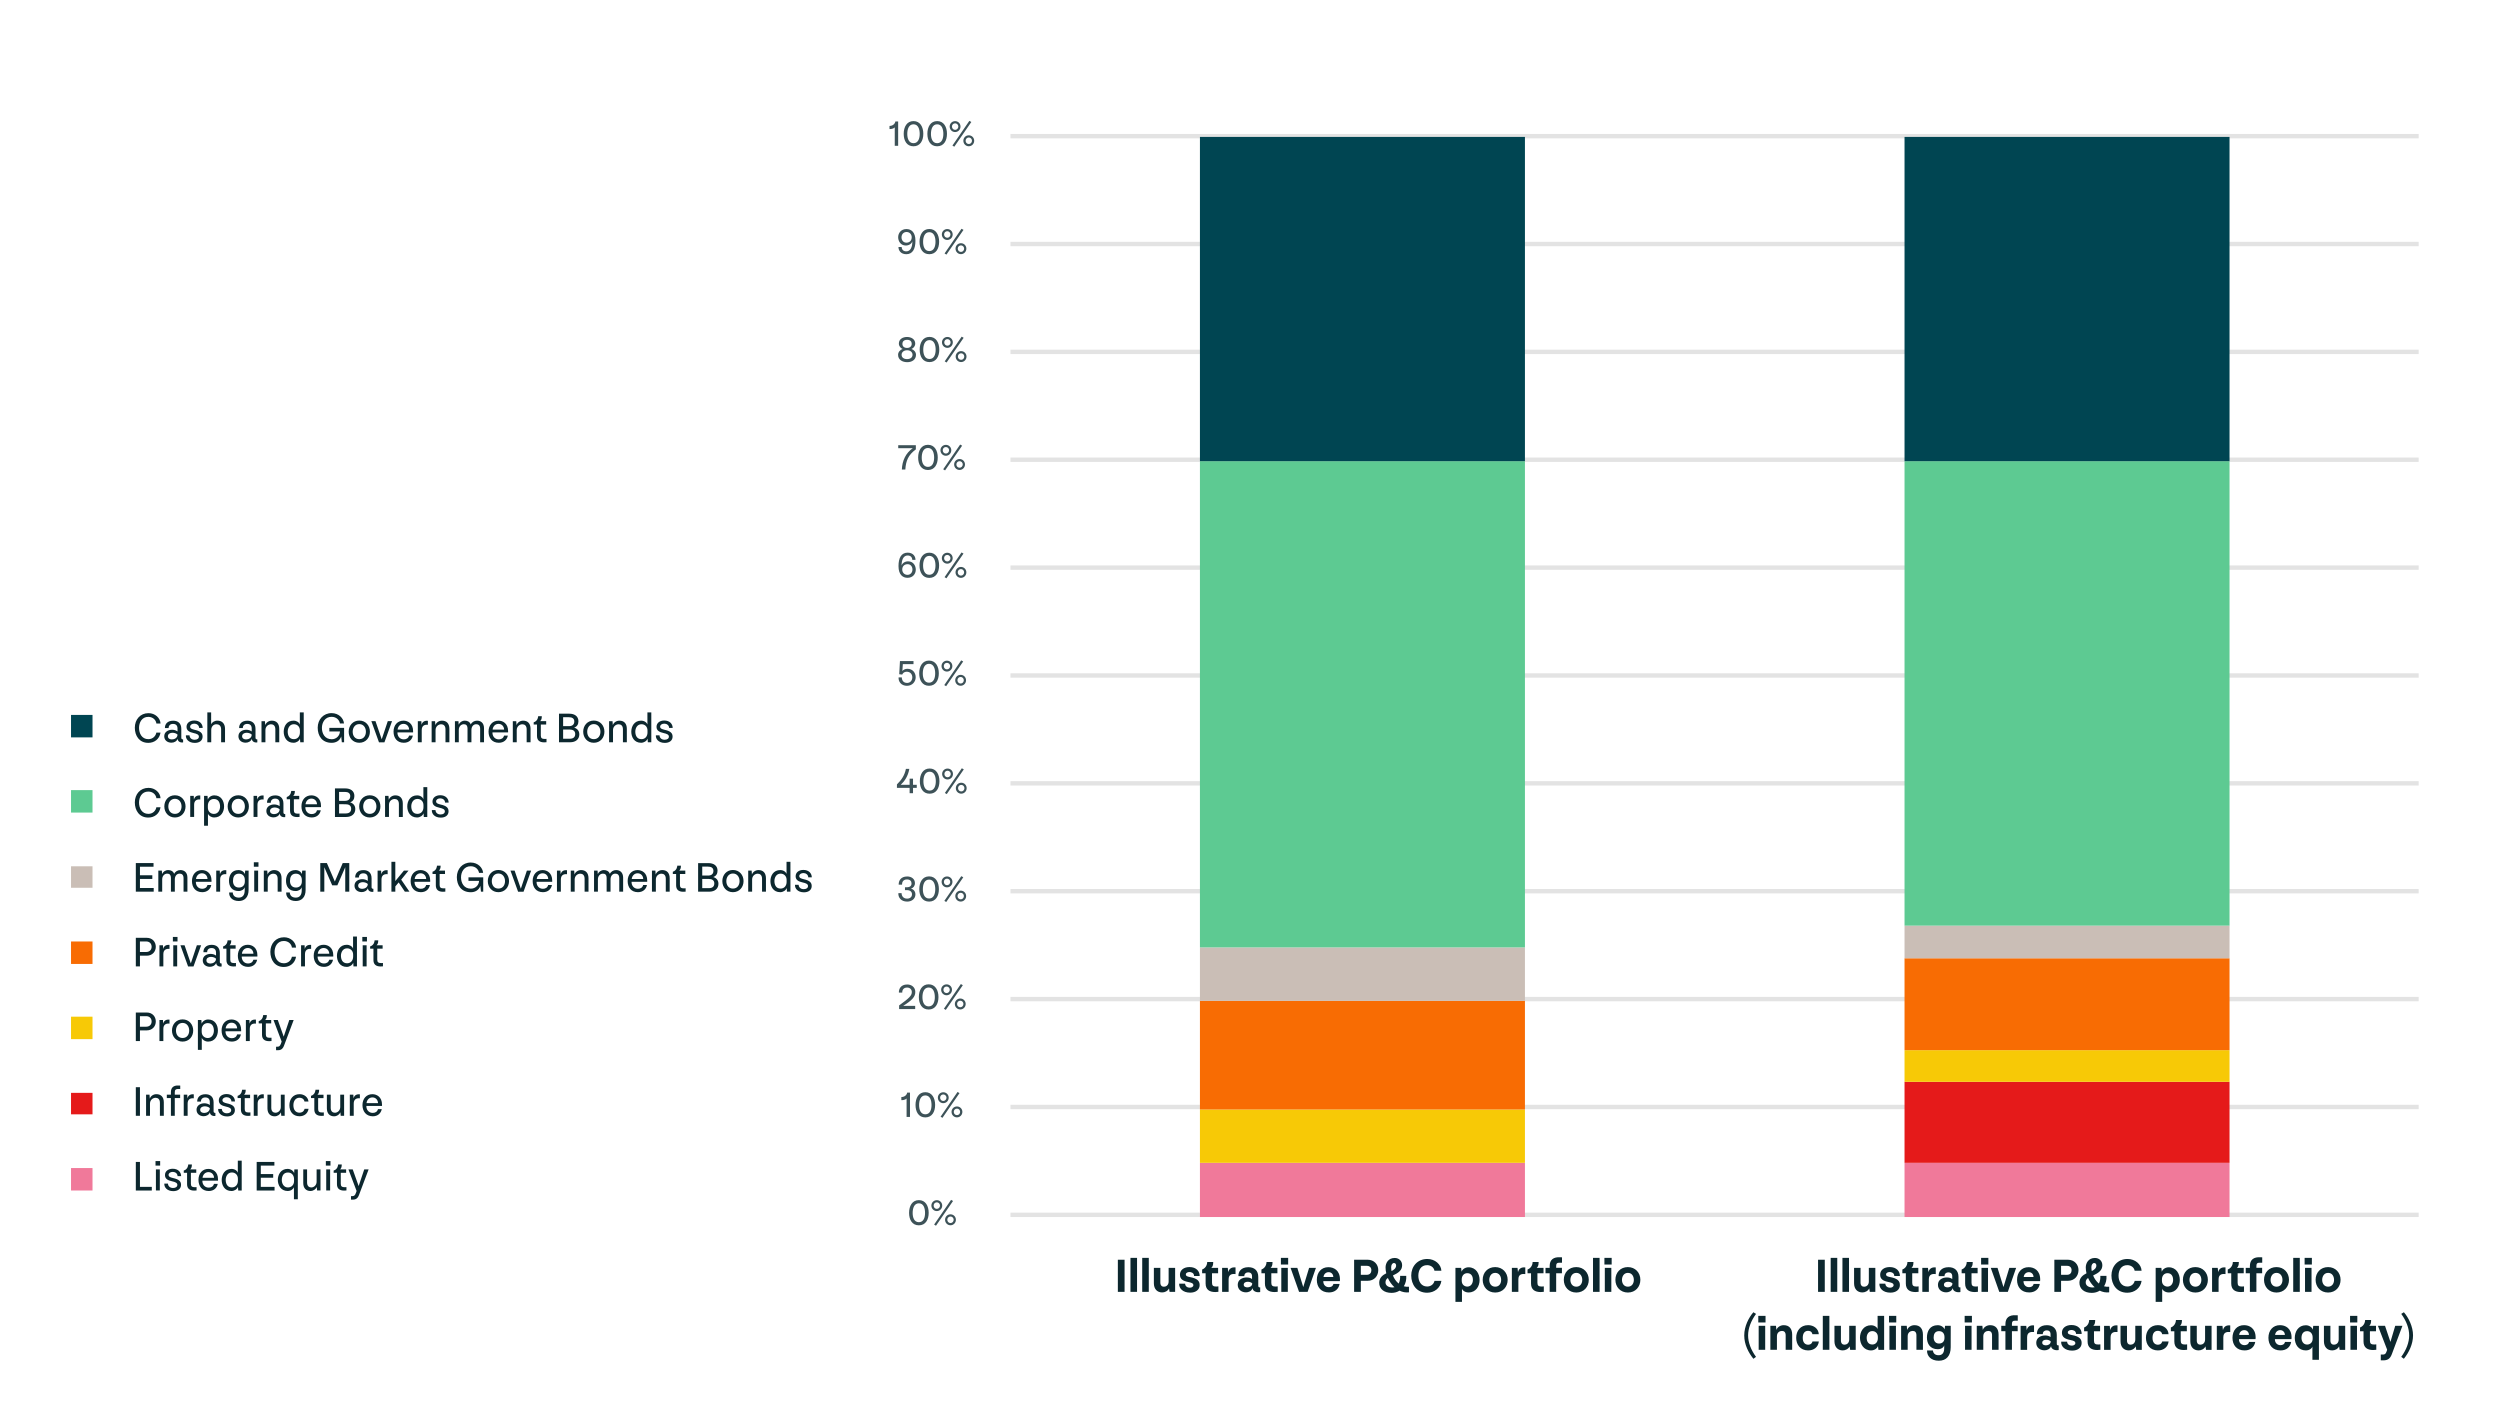 <?xml version="1.0" encoding="UTF-8"?>
<svg id="Layer_1" xmlns="http://www.w3.org/2000/svg" version="1.1" viewBox="0 0 1920 1080">
  <!-- Generator: Adobe Illustrator 30.0.0, SVG Export Plug-In . SVG Version: 2.1.1 Build 123)  -->
  <defs>
    <style>
      .st0 {
        fill: #0c272e;
      }

      .st1 {
        fill: #f7c906;
      }

      .st2 {
        fill: #5dca92;
      }

      .st3 {
        fill: #3d5258;
      }

      .st4 {
        fill: #004552;
      }

      .st5 {
        fill: none;
        stroke: #e3e3e3;
        stroke-width: 3.37px;
      }

      .st6 {
        fill: #f0799a;
      }

      .st7 {
        fill: #cabeb6;
      }

      .st8 {
        fill: #f86c03;
      }

      .st9 {
        fill: #e51a1a;
      }
    </style>
  </defs>
  <line class="st5" x1="776.05" y1="104.56" x2="1857.53" y2="104.56"/>
  <line class="st5" x1="776.05" y1="932.99" x2="1857.53" y2="932.99"/>
  <line class="st5" x1="776.05" y1="850.15" x2="1857.53" y2="850.15"/>
  <line class="st5" x1="776.05" y1="767.3" x2="1857.53" y2="767.3"/>
  <line class="st5" x1="776.05" y1="684.45" x2="1857.53" y2="684.45"/>
  <line class="st5" x1="776.05" y1="601.61" x2="1857.53" y2="601.61"/>
  <line class="st5" x1="776.05" y1="518.77" x2="1857.53" y2="518.77"/>
  <line class="st5" x1="776.05" y1="435.93" x2="1857.53" y2="435.93"/>
  <line class="st5" x1="776.05" y1="353.08" x2="1857.53" y2="353.08"/>
  <line class="st5" x1="776.05" y1="270.24" x2="1857.53" y2="270.24"/>
  <line class="st5" x1="776.05" y1="187.4" x2="1857.53" y2="187.4"/>
  <g>
    <path class="st0" d="M510.61,570.55c3.43,0,5.94-1.75,5.94-4.82,0-2.87-1.82-4.29-6.17-5.25-1.68-.43-3.4-.83-3.4-2.41,0-1.39,1.45-2.31,3.2-2.31s3.66,1.09,3.7,3.27h2.74c-.03-3.07-2.31-5.68-6.47-5.68-3.4,0-5.94,1.88-5.94,4.85s2.28,4.06,5.31,4.75c2.9.63,4.16,1.32,4.19,2.77,0,1.42-1.16,2.41-3.3,2.41-2.64,0-3.86-1.72-3.89-3.37h-2.81c-.2,2.76,2.02,5.79,6.9,5.79M492.63,556.2c2.57,0,4.65,1.82,4.65,4.82v1.55c0,2.8-1.68,5.11-4.65,5.11-3.76,0-4.72-3.27-4.72-5.81s1.42-5.67,4.72-5.67M497.21,547.12v9.34c-.49-1.65-2.44-3-4.82-3-5.25,0-7.56,4.36-7.56,8.48s2.21,8.51,7.52,8.51c2.24,0,4.39-1.39,4.98-3.23l.2,2.84h2.67v-22.93h-2.99ZM467.79,570.06h3v-9.37c0-2.74,2.18-4.45,4.32-4.45,1.78,0,3.3,1.06,3.3,3.89v9.93h3v-10.3c0-4.12-2.18-6.3-5.71-6.3-2.38,0-4.49,1.52-5.05,3.47l-.23-3.07h-2.64v16.2h.01ZM456.05,567.68c-3.43,0-5.08-2.71-5.08-5.71s1.75-5.87,5.08-5.87,5.08,2.84,5.08,5.87c.01,2.97-1.68,5.71-5.08,5.71M456.05,570.45c4.92,0,8.15-3.83,8.15-8.51s-3.23-8.55-8.15-8.55-8.15,3.83-8.15,8.55,3.24,8.51,8.15,8.51M432.48,560.26l5.12.03c2.31,0,4.16.96,4.16,3.43s-1.55,3.63-4.16,3.63h-5.12v-7.09ZM432.48,550.82h4.46c2.34,0,4.12.86,4.12,3.23s-1.49,3.63-4.06,3.63h-4.52v-6.86ZM429.31,548.11v21.95h8.55c4.29,0,7.09-2.34,7.06-6.14-.03-2.64-1.58-4.39-3.99-5.11,2.21-.76,3.3-2.47,3.3-4.85,0-3.99-3.07-5.84-7-5.84h-7.92ZM418.42,567.52c-2.21,0-3.07-.66-3.07-2.64v-8.42h4.12v-2.61h-4.65c.76-.69,1.32-1.65,1.29-3.79h-2.81c0,.2-.07,3.63-3.43,4.69v1.72h2.54v8.74c0,3.37,2.01,4.92,5.48,4.92.59,0,1.15,0,1.82-.1v-2.57c-.47.02-.83.06-1.29.06M393.85,570.06h3v-9.37c0-2.74,2.18-4.45,4.32-4.45,1.78,0,3.3,1.06,3.3,3.89v9.93h3v-10.3c0-4.12-2.18-6.3-5.71-6.3-2.38,0-4.49,1.52-5.05,3.47l-.23-3.07h-2.64v16.2h.01ZM382.85,555.93c2.8,0,4.29,2.28,4.29,4.39h-8.81c.17-2.01,1.69-4.39,4.52-4.39M382.82,553.46c-4.59,0-7.62,3.47-7.62,8.41s2.74,8.55,7.89,8.58c3.89,0,6.34-2.34,6.93-5.51h-2.9c-.53,2.01-2.08,2.9-4.03,2.9-3.33,0-5.02-2.77-4.88-5.35h12.01v-1.02c-.01-5.83-4-8.01-7.4-8.01M366.29,553.46c-2.01,0-3.96,1.16-4.75,2.94-.76-2.08-2.51-2.94-4.59-2.94-2.21,0-3.99,1.39-4.69,3.07l-.17-2.67h-2.71v16.2h2.97v-9.47c0-2.64,1.78-4.39,3.86-4.39,1.68,0,2.84.83,2.84,3.5v10.36h3v-9.47c0-2.64,1.58-4.39,3.66-4.39,1.68,0,3.04.83,3.04,3.5v10.36h2.97v-10.79c-.02-4.03-2.43-5.81-5.43-5.81M331.51,570.06h3v-9.37c0-2.74,2.18-4.45,4.32-4.45,1.78,0,3.3,1.06,3.3,3.89v9.93h3v-10.3c0-4.12-2.18-6.3-5.71-6.3-2.38,0-4.49,1.52-5.05,3.47l-.23-3.07h-2.64v16.2h.01ZM328.61,553.56c-2.94-.23-4.32,1.02-4.88,3.17l-.13-2.87h-2.71v16.2h3v-9.37c0-3.17,1.91-4.36,4.72-4.06v-3.07ZM309.89,555.93c2.8,0,4.29,2.28,4.29,4.39h-8.81c.17-2.01,1.68-4.39,4.52-4.39M309.86,553.46c-4.59,0-7.62,3.47-7.62,8.41s2.74,8.55,7.89,8.58c3.89,0,6.34-2.34,6.93-5.51h-2.9c-.53,2.01-2.08,2.9-4.03,2.9-3.33,0-5.02-2.77-4.88-5.35h12.01v-1.02c-.01-5.83-4-8.01-7.4-8.01M301.08,553.85h-3.27l-4.65,13.93-4.79-13.93h-3.17l5.87,16.27h4.16l5.85-16.27ZM275.94,567.68c-3.43,0-5.08-2.71-5.08-5.71s1.75-5.87,5.08-5.87,5.08,2.84,5.08,5.87-1.69,5.71-5.08,5.71M275.94,570.45c4.92,0,8.15-3.83,8.15-8.51s-3.23-8.55-8.15-8.55-8.15,3.83-8.15,8.55c-.01,4.68,3.23,8.51,8.15,8.51M252.94,559v2.77h8.15c-.2,3.43-2.9,5.97-6.3,5.97-5.44,0-7.56-4.49-7.56-8.71s2.44-8.55,7.46-8.51c3.79.03,5.97,2.57,6.37,5.11h3.13c-.36-4.12-4.09-7.92-9.5-7.95-6.27-.03-10.69,4.85-10.69,11.19s3.4,11.62,10.73,11.62c3.4,0,6.24-1.68,7.33-4.88l.46,4.46h1.75v-11.07h-11.33ZM225.68,556.2c2.57,0,4.65,1.82,4.65,4.82v1.55c0,2.8-1.68,5.11-4.65,5.11-3.76,0-4.72-3.27-4.72-5.81,0-2.54,1.42-5.67,4.72-5.67M230.27,547.12v9.34c-.5-1.65-2.44-3-4.82-3-5.25,0-7.56,4.36-7.56,8.48s2.21,8.51,7.52,8.51c2.24,0,4.39-1.39,4.98-3.23l.2,2.84h2.67v-22.93h-2.99ZM200.84,570.06h3v-9.37c0-2.74,2.18-4.45,4.32-4.45,1.78,0,3.3,1.06,3.3,3.89v9.93h3v-10.3c0-4.12-2.18-6.3-5.71-6.3-2.38,0-4.49,1.52-5.05,3.47l-.23-3.07h-2.64v16.2h0ZM188.97,567.88c-1.49-.03-3.04-.66-3.04-2.48,0-1.65,1.65-2.64,3.43-2.64,1.52,0,3,.46,3.96,1.39,0,2.71-2.5,3.73-4.35,3.73M188.67,570.39c2.11,0,4.12-1.12,4.79-3.07-.1,1.72,1.45,3,3.53,2.9l.63-.07v-2.28c-1.12.03-1.39-.69-1.39-1.22v-6.86c0-4.52-2.81-6.3-6.24-6.3-4.65,0-6.47,2.9-6.34,5.68h2.8c0-1.68,1.09-3.23,3.4-3.2,2.24,0,3.46,1.19,3.46,3.56v2.24c-1.06-.86-2.67-1.32-4.16-1.32-3.04,0-6.04,1.68-6.04,4.98.02,3.17,2.53,4.96,5.56,4.96M162.17,547.12h-2.94v22.93h3v-9.44c0-2.61,1.72-4.39,3.96-4.39,1.85,0,3.63.99,3.63,3.89v9.93h3v-10.3c0-4.12-2.38-6.3-5.87-6.3-2.34,0-4.16,1.35-4.79,2.8v-9.12h0ZM149.65,570.55c3.43,0,5.94-1.75,5.94-4.82,0-2.87-1.82-4.29-6.17-5.25-1.68-.43-3.4-.83-3.4-2.41,0-1.39,1.45-2.31,3.2-2.31s3.66,1.09,3.7,3.27h2.74c-.03-3.07-2.31-5.68-6.47-5.68-3.4,0-5.94,1.88-5.94,4.85s2.28,4.06,5.31,4.75c2.9.63,4.16,1.32,4.19,2.77,0,1.42-1.15,2.41-3.3,2.41-2.64,0-3.86-1.72-3.89-3.37h-2.8c-.2,2.76,2.01,5.79,6.89,5.79M131.98,567.88c-1.49-.03-3.04-.66-3.04-2.48,0-1.65,1.65-2.64,3.43-2.64,1.52,0,3,.46,3.96,1.39,0,2.71-2.5,3.73-4.35,3.73M131.69,570.39c2.11,0,4.12-1.12,4.78-3.07-.1,1.72,1.45,3,3.53,2.9l.63-.07v-2.28c-1.12.03-1.39-.69-1.39-1.22v-6.86c0-4.52-2.8-6.3-6.24-6.3-4.65,0-6.47,2.9-6.34,5.68h2.8c0-1.68,1.09-3.23,3.4-3.2,2.24,0,3.47,1.19,3.47,3.56v2.24c-1.06-.86-2.67-1.32-4.16-1.32-3.04,0-6.04,1.68-6.04,4.98.01,3.17,2.52,4.96,5.56,4.96M113.91,570.52c4.65,0,8.58-2.9,9.37-7.89h-3.2c-.43,2.54-2.61,5.05-6.17,5.05-5.05,0-7.13-4.55-7.13-8.68,0-3.89,2.01-8.48,7.16-8.45,3.53.03,5.84,2.41,6.17,5.11h3.17c-.2-4.26-4.16-7.99-9.27-7.95-6.3,0-10.46,4.85-10.46,11.19,0,6.11,3.4,11.65,10.36,11.62"/>
    <path class="st0" d="M1250.23,988.18c-3.16,0-4.56-2.68-4.56-5.19s1.34-5.42,4.56-5.42,4.56,2.82,4.56,5.42c0,2.48-1.34,5.19-4.56,5.19M1250.23,992.67c5.75,0,9.57-4.34,9.57-9.79s-3.9-9.76-9.61-9.76-9.57,4.23-9.57,9.76,3.87,9.79,9.61,9.79M1237.5,973.71h-5v18.44h5v-18.44ZM1237.76,966.06h-5.57v5.08h5.57v-5.08ZM1228.48,966.06h-5.05v26.08h5.05v-26.08ZM1210.61,988.18c-3.15,0-4.56-2.68-4.56-5.19s1.34-5.42,4.56-5.42,4.56,2.82,4.56,5.42c0,2.48-1.34,5.19-4.56,5.19M1210.61,992.67c5.75,0,9.57-4.34,9.57-9.79s-3.89-9.76-9.61-9.76-9.57,4.23-9.57,9.76,3.86,9.79,9.61,9.79M1198.3,965.58c-5.16-.34-8.16,1.82-8.16,6.82v1.3h-3.19v4.16h3.19v14.28h5v-14.29h4.42v-4.16h-4.42v-1.45c0-1.93.74-2.52,2.74-2.48l1.74.03v-4.16l-1.33-.06ZM1184.08,988.07c-2.42,0-3.34-.71-3.34-2.89v-7.31h4.68v-4.16h-5.23c.85-.74,1.52-1.82,1.48-4.49h-4.63c.03.26,0,4.26-3.89,5.79v2.86h2.68v7.83c0,4.74,2.93,6.6,7.45,6.6.82,0,1.66-.08,2.37-.19v-4.16c-.54.09-1.02.12-1.57.12M1171.42,973.37c-3.11-.29-5,1-5.6,3.68l-.37-3.34h-4.34v18.44h5v-9.57c0-3.97,2.63-4.37,5.31-4.12v-5.09ZM1148.32,988.18c-3.15,0-4.56-2.68-4.56-5.19s1.34-5.42,4.56-5.42,4.56,2.82,4.56,5.42-1.34,5.19-4.56,5.19M1148.32,992.67c5.75,0,9.57-4.34,9.57-9.79s-3.89-9.76-9.61-9.76-9.57,4.23-9.57,9.76,3.87,9.79,9.61,9.79M1126.88,988.1c-2.23,0-4.27-1.6-4.27-4.42v-1.15c0-2.52,1.52-4.74,4.27-4.74,3.26,0,4.31,2.68,4.31,5.19,0,2.3-1.23,5.12-4.31,5.12M1122.79,999.8v-10.16c.34,1.34,2.26,2.97,5.08,2.97,5.68,0,8.46-4.82,8.46-9.57s-2.74-9.76-8.5-9.76c-2.63,0-4.79,1.6-5.34,3.42l-.34-2.97h-4.37v26.08h5.01ZM1096.08,992.81c5.42-.03,10.1-3.45,10.91-9.08h-5.31c-.55,2.45-2.68,4.31-5.64,4.31-4.68,0-6.76-4.12-6.76-8.28s1.93-8.16,6.79-8.13c2.71.03,5.12,1.63,5.6,4.31h5.31c-.22-4.9-4.9-9.08-10.84-9.05-7.5.03-12.32,5.64-12.32,12.73.02,6.82,4.03,13.2,12.27,13.2M1069.52,988.78c-3.37.03-5.49-1.6-5.45-3.9-.03-1.6.74-2.63,1.82-3.37,1.19,2.68,2.93,5.16,5.05,7.08-.45.11-.89.19-1.42.19M1068.41,973.23c0-1.71.85-3.23,2.15-3.23,1.15,0,1.66.89,1.66,1.93,0,2.05-1.71,3.34-3.53,4.26-.17-1.03-.28-2.05-.28-2.97M1078.13,987.89c1.41-2.26,2.08-5.05,1.86-8.05h-4.71c.15,2.11-.22,4.26-1.11,5.94-1.97-1.6-3.45-3.82-4.42-6.2,4.42-2.08,7.08-4.08,7.08-7.87,0-3.45-2.63-5.6-5.68-5.6-5,0-7.05,4-7.05,7.27v.03c0,1.48.19,3,.55,4.49-2.74,1.34-5.39,3.42-5.42,7.16-.03,4.82,3.68,7.87,9.5,7.87,2.34,0,4.42-.63,6.08-1.71,2.23,1.08,4.68,1.6,7.27,1.3v-4.31c-1.39.13-2.73-.01-3.96-.34M1049.72,972.15c2.34,0,3.49,1.48,3.49,3.37s-1.05,3.53-3.53,3.53h-4.56v-6.9h4.61ZM1050.35,967.47h-10.39v24.68h5.16v-8.5h5.23c5.08,0,8.16-3.71,8.16-8.24.01-4.18-3.11-7.94-8.16-7.94M1020.41,977.02c1.97,0,3.56,1.52,3.56,3.71h-7.5c.16-2.11,1.75-3.71,3.94-3.71M1020.26,973.19c-5.57-.03-8.94,4.12-8.94,9.73s3.26,9.68,9.31,9.68c4.53,0,7.5-2.6,8.16-6.53h-4.74c-.48,2.05-2.19,2.48-3.53,2.48-2.56,0-4.31-1.97-4.23-4.63h12.73l.08-1.19c0-7.24-4.82-9.53-8.84-9.53M1010.62,973.71h-5.23l-4.49,14.76-4.56-14.76h-5.19l6.53,18.44h6.57l6.38-18.44ZM989.04,973.71h-5v18.44h5v-18.44ZM989.3,966.06h-5.57v5.08h5.57v-5.08ZM979.71,988.07c-2.42,0-3.34-.71-3.34-2.89v-7.31h4.68v-4.16h-5.23c.85-.74,1.52-1.82,1.48-4.49h-4.63c.03.26,0,4.26-3.89,5.79v2.86h2.68v7.83c0,4.74,2.93,6.6,7.45,6.6.82,0,1.68-.08,2.37-.19v-4.16c-.54.09-1.01.12-1.57.12M957.92,988.7c-1.03-.03-2.74-.37-2.74-2.05,0-1.56,1.48-2.26,3.05-2.26,1.41,0,2.74.45,3.49,1.26-.03,2.42-2.41,3.08-3.79,3.05M956.92,992.52c1.78,0,4.19-.71,5.05-3.26.08,2.04,2.37,3.37,4.94,3.15l.92-.11v-3.56c-1.15.11-1.48-.52-1.48-1.15v-6.94c0-4.94-3.08-7.45-7.57-7.45-5.79,0-7.9,3.68-7.65,6.86h4.49c0-1.89,1.29-2.89,2.97-2.89,1.48,0,2.97.66,2.97,3v2.15c-.97-.82-2.48-1.23-4.12-1.23-3.37,0-6.86,1.71-6.86,5.64,0,3.71,2.93,5.79,6.34,5.79M948.89,973.37c-3.11-.29-5,1-5.6,3.68l-.37-3.34h-4.34v18.44h5v-9.57c0-3.97,2.63-4.37,5.31-4.12v-5.09ZM934.16,988.07c-2.42,0-3.34-.71-3.34-2.89v-7.31h4.68v-4.16h-5.23c.85-.74,1.52-1.82,1.48-4.49h-4.63c.03.26,0,4.26-3.89,5.79v2.86h2.68v7.83c0,4.74,2.93,6.6,7.45,6.6.82,0,1.66-.08,2.37-.19v-4.16c-.54.09-1.01.12-1.57.12M914.07,992.75c4.23,0,7.27-2.23,7.27-5.82,0-3.37-2.11-5.08-7.2-6.08-1.74-.37-3.42-.66-3.42-2.08s1.71-1.86,2.86-1.86,3.49.6,3.45,3.05h4.34c.03-3.53-2.52-6.86-7.83-6.86-4.45,0-7.34,2.37-7.34,5.86s2.34,4.86,6.64,5.68c2.63.55,3.63,1.08,3.68,2.26.03,1.29-1.23,2.05-2.79,2.05-1.78,0-3.49-1.03-3.56-3.08h-4.56c-.22,3.62,2.86,6.89,8.46,6.89M902.48,973.71h-4.97v10.5c0,2.86-2,4-3.63,4-1.52,0-2.74-.93-2.74-3.23v-11.28h-4.97v11.84c0,4.42,2.52,7.05,6.39,7.05,2,0,4.23-1,5.27-3.11l.4,2.68h4.27v-18.45h-.02ZM882.27,966.06h-5.05v26.08h5.05v-26.08ZM873.25,966.06h-5.05v26.08h5.05v-26.08ZM858.51,992.15h5.16v-24.68h-5.16v24.68Z"/>
    <path class="st0" d="M1844.16,1009.07c3.94,5.42,6.08,11.13,6.08,16.52s-2.15,11.05-6.08,16.47l2,1.48c3.82-4.71,7.05-11.21,7.05-17.96s-3.49-13.73-7.02-17.78l-2.04,1.26ZM1826.24,1018.23l7.08,18.33-.29,1c-.78,2.56-1.78,2.82-3.74,2.74l-.85-.03v4.45l1.15.03c3.42.11,5.82-.6,7.34-4.74l8.13-21.78h-5.53l-3.68,12.36-4.16-12.36h-5.44ZM1823.44,1032.59c-2.41,0-3.34-.71-3.34-2.89v-7.31h4.68v-4.16h-5.23c.85-.74,1.52-1.82,1.48-4.49h-4.63c.03.26,0,4.26-3.9,5.79v2.86h2.68v7.83c0,4.74,2.93,6.6,7.45,6.6.82,0,1.66-.08,2.37-.19v-4.16c-.52.09-1,.12-1.56.12M1810.16,1018.23h-5.01v18.44h5.01v-18.44ZM1810.42,1010.59h-5.57v5.08h5.57v-5.08ZM1801.09,1018.23h-4.97v10.5c0,2.86-2,4-3.63,4-1.52,0-2.74-.93-2.74-3.23v-11.28h-4.97v11.84c0,4.42,2.52,7.05,6.39,7.05,2,0,4.23-1,5.27-3.11l.4,2.68h4.27v-18.45h-.02ZM1771.88,1032.63c-3.11,0-4.34-2.82-4.34-5.12,0-2.52,1.03-5.19,4.34-5.19,2.74,0,4.23,2.23,4.23,4.74v1.15c0,2.82-2,4.42-4.23,4.42M1775.93,1044.32h5v-26.08h-4.37l-.34,2.97c-.56-1.82-2.71-3.42-5.34-3.42-5.71,0-8.5,4.82-8.5,9.76s2.79,9.57,8.47,9.57c2.82,0,4.74-1.63,5.08-2.97v10.18h0ZM1751.23,1021.54c1.97,0,3.56,1.52,3.56,3.71h-7.5c.16-2.11,1.75-3.71,3.94-3.71M1751.09,1017.72c-5.57-.03-8.94,4.12-8.94,9.73s3.26,9.68,9.31,9.68c4.53,0,7.5-2.6,8.16-6.53h-4.74c-.48,2.05-2.19,2.48-3.53,2.48-2.56,0-4.31-1.97-4.23-4.63h12.73l.08-1.19c0-7.24-4.82-9.53-8.84-9.53M1723.63,1021.54c1.97,0,3.56,1.52,3.56,3.71h-7.5c.16-2.11,1.74-3.71,3.94-3.71M1723.49,1017.72c-5.57-.03-8.94,4.12-8.94,9.73s3.26,9.68,9.31,9.68c4.53,0,7.5-2.6,8.16-6.53h-4.74c-.48,2.05-2.19,2.48-3.53,2.48-2.56,0-4.31-1.97-4.23-4.63h12.73l.08-1.19c-.01-7.24-4.83-9.53-8.84-9.53M1712.82,1017.9c-3.11-.29-5,1-5.6,3.68l-.37-3.34h-4.34v18.44h5v-9.57c0-3.97,2.63-4.37,5.31-4.12v-5.09ZM1698.47,1018.23h-4.97v10.5c0,2.86-2,4-3.63,4-1.52,0-2.74-.93-2.74-3.23v-11.28h-4.97v11.84c0,4.42,2.52,7.05,6.39,7.05,2,0,4.23-1,5.27-3.11l.4,2.68h4.27v-18.45h-.02ZM1678.14,1032.59c-2.42,0-3.34-.71-3.34-2.89v-7.31h4.68v-4.16h-5.23c.85-.74,1.52-1.82,1.48-4.49h-4.63c.03.26,0,4.26-3.89,5.79v2.86h2.68v7.83c0,4.74,2.93,6.6,7.45,6.6.82,0,1.66-.08,2.37-.19v-4.16c-.54.09-1.02.12-1.57.12M1657.25,1037.12c4.37.03,7.76-2.52,8.24-6.9h-4.9c-.55,2.11-2.19,2.52-3.31,2.52-1.93,0-4.16-1.19-4.16-5.27s2-5.39,4.08-5.39c1.11,0,2.86.29,3.34,2.6h4.9c-.22-4.34-4-6.97-8.2-6.97-5.94,0-9.16,4.45-9.16,9.73s3.19,9.65,9.16,9.69M1644.87,1018.23h-4.97v10.5c0,2.86-2,4-3.63,4-1.52,0-2.74-.93-2.74-3.23v-11.28h-4.97v11.84c0,4.42,2.52,7.05,6.39,7.05,2,0,4.23-1,5.27-3.11l.4,2.68h4.27v-18.45h-.02ZM1626.24,1017.9c-3.11-.29-5,1-5.6,3.68l-.37-3.34h-4.34v18.44h5v-9.57c0-3.97,2.63-4.37,5.31-4.12v-5.09ZM1611.52,1032.59c-2.42,0-3.34-.71-3.34-2.89v-7.31h4.68v-4.16h-5.23c.85-.74,1.52-1.82,1.48-4.49h-4.63c.03.26,0,4.26-3.89,5.79v2.86h2.68v7.83c0,4.74,2.93,6.6,7.45,6.6.82,0,1.66-.08,2.37-.19v-4.16c-.54.09-1.02.12-1.57.12M1591.43,1037.27c4.23,0,7.27-2.23,7.27-5.82,0-3.37-2.11-5.08-7.2-6.08-1.74-.37-3.42-.66-3.42-2.08s1.71-1.86,2.86-1.86,3.49.6,3.45,3.05h4.34c.03-3.53-2.52-6.87-7.83-6.87-4.45,0-7.34,2.37-7.34,5.86s2.34,4.86,6.64,5.68c2.63.55,3.63,1.08,3.68,2.26.03,1.3-1.23,2.05-2.78,2.05-1.78,0-3.49-1.03-3.56-3.08h-4.56c-.24,3.63,2.84,6.9,8.44,6.9M1571.17,1033.22c-1.03-.03-2.74-.37-2.74-2.05,0-1.56,1.48-2.26,3.05-2.26,1.41,0,2.74.45,3.49,1.26-.04,2.42-2.42,3.08-3.79,3.05M1570.17,1037.04c1.78,0,4.19-.71,5.05-3.26.08,2.04,2.37,3.37,4.94,3.16l.92-.11v-3.56c-1.15.11-1.48-.52-1.48-1.15v-6.94c0-4.94-3.08-7.45-7.57-7.45-5.79,0-7.9,3.68-7.65,6.87h4.49c0-1.89,1.3-2.89,2.97-2.89,1.48,0,2.97.66,2.97,3v2.15c-.97-.82-2.48-1.23-4.12-1.23-3.37,0-6.86,1.71-6.86,5.64-.01,3.69,2.92,5.77,6.34,5.77M1562.13,1017.9c-3.11-.29-5,1-5.6,3.68l-.37-3.34h-4.34v18.44h5.01v-9.57c0-3.97,2.63-4.37,5.31-4.12v-5.09h-.01ZM1548.32,1010.11c-5.16-.34-8.16,1.82-8.16,6.82v1.29h-3.19v4.16h3.19v14.28h5v-14.28h4.42v-4.16h-4.42v-1.45c0-1.93.74-2.52,2.74-2.48l1.74.03v-4.16l-1.33-.06ZM1518.17,1036.67h5v-10.47c0-2.93,2.19-4.05,3.9-4.05s2.82,1.03,2.82,3.34v11.16h5.01v-11.65c0-4.45-2.15-7.27-6.53-7.27-2.34,0-4.86,1.41-5.57,3.68l-.34-3.19h-4.31v18.45h0ZM1514.16,1018.23h-5v18.44h5v-18.44ZM1514.43,1010.59h-5.57v5.08h5.57v-5.08ZM1489.2,1022.32c2.74,0,4.16,1.93,4.16,4.45v.85c0,2.86-1.93,4.23-4.16,4.23-3.08,0-4.16-2.42-4.16-4.68,0-2.37.89-4.86,4.16-4.86M1488.12,1017.75c-5.86,0-8.24,4.49-8.24,9.5,0,4.56,2.37,8.94,8.31,8.94,3.11,0,4.63-1.74,4.97-2.97v1.74c.08,4.16-1.6,5.86-4.34,5.86-2.34,0-4.12-1.19-4.34-3.68h-4.49c-.22,4.12,2.93,7.94,9.02,7.9,5.79,0,9.16-3.79,9.13-10.42l.03-16.4h-4.34l-.4,2.74c-.52-1.54-2.49-3.22-5.31-3.22M1460.09,1036.67h5v-10.47c0-2.93,2.19-4.05,3.9-4.05s2.82,1.03,2.82,3.34v11.16h5v-11.65c0-4.45-2.15-7.27-6.53-7.27-2.34,0-4.86,1.41-5.57,3.68l-.34-3.19h-4.31v18.45h.01ZM1456.07,1018.23h-5v18.44h5v-18.44ZM1456.33,1010.59h-5.57v5.08h5.57v-5.08ZM1437.95,1022.28c2.23,0,4.23,1.6,4.23,4.42v1.15c0,2.52-1.48,4.74-4.23,4.74-3.31,0-4.34-2.68-4.34-5.16,0-2.34,1.23-5.15,4.34-5.15M1442,1010.59v10.21c-.34-1.37-2.26-3-5.08-3-5.68,0-8.46,4.82-8.46,9.57s2.78,9.76,8.5,9.76c2.63,0,4.79-1.6,5.34-3.42l.34,2.97h4.37v-26.08h-5.01ZM1425.17,1018.23h-4.97v10.5c0,2.86-2,4-3.63,4-1.52,0-2.74-.93-2.74-3.23v-11.28h-4.97v11.84c0,4.42,2.52,7.05,6.39,7.05,2,0,4.23-1,5.27-3.11l.4,2.68h4.27v-18.45h-.02ZM1404.96,1010.59h-5.05v26.08h5.05v-26.08ZM1388.64,1037.12c4.37.03,7.76-2.52,8.24-6.9h-4.9c-.55,2.11-2.19,2.52-3.31,2.52-1.93,0-4.16-1.19-4.16-5.27s2-5.39,4.08-5.39c1.11,0,2.86.29,3.34,2.6h4.9c-.22-4.34-4-6.97-8.2-6.97-5.94,0-9.16,4.45-9.16,9.73s3.18,9.65,9.16,9.69M1359.67,1036.67h5.01v-10.47c0-2.93,2.19-4.05,3.89-4.05s2.82,1.03,2.82,3.34v11.16h5v-11.65c0-4.45-2.15-7.27-6.53-7.27-2.34,0-4.86,1.41-5.57,3.68l-.34-3.19h-4.31v18.45h.01ZM1355.67,1018.23h-5.01v18.44h5.01v-18.44ZM1355.93,1010.59h-5.57v5.08h5.57v-5.08ZM1348.64,1009.07l-2.05-1.26c-3.53,4.05-7.02,10.76-7.02,17.78s3.23,13.24,7.05,17.96l2-1.48c-3.94-5.42-6.08-11.13-6.08-16.47.01-5.39,2.16-11.1,6.09-16.52"/>
    <path class="st0" d="M1787.99,988.18c-3.16,0-4.56-2.68-4.56-5.19s1.34-5.42,4.56-5.42,4.56,2.82,4.56,5.42c0,2.48-1.34,5.19-4.56,5.19M1787.99,992.67c5.75,0,9.57-4.34,9.57-9.79s-3.89-9.76-9.61-9.76-9.57,4.23-9.57,9.76,3.87,9.79,9.61,9.79M1775.26,973.71h-5v18.44h5v-18.44ZM1775.52,966.06h-5.57v5.08h5.57v-5.08ZM1766.24,966.06h-5.05v26.08h5.05v-26.08ZM1748.37,988.18c-3.15,0-4.56-2.68-4.56-5.19s1.34-5.42,4.56-5.42,4.56,2.82,4.56,5.42-1.34,5.19-4.56,5.19M1748.37,992.67c5.75,0,9.57-4.34,9.57-9.79s-3.89-9.76-9.61-9.76-9.57,4.23-9.57,9.76c0,5.45,3.86,9.79,9.61,9.79M1736.07,965.58c-5.16-.34-8.16,1.82-8.16,6.82v1.3h-3.19v4.16h3.19v14.28h5v-14.29h4.42v-4.16h-4.42v-1.45c0-1.93.74-2.52,2.74-2.48l1.74.03v-4.16l-1.33-.06ZM1721.84,988.07c-2.42,0-3.34-.71-3.34-2.89v-7.31h4.68v-4.16h-5.23c.85-.74,1.52-1.82,1.48-4.49h-4.63c.03.26,0,4.26-3.89,5.79v2.86h2.68v7.83c0,4.74,2.93,6.6,7.45,6.6.82,0,1.66-.08,2.37-.19v-4.16c-.54.09-1.02.12-1.57.12M1709.18,973.37c-3.11-.29-5,1-5.6,3.68l-.37-3.34h-4.34v18.44h5v-9.57c0-3.97,2.63-4.37,5.31-4.12v-5.09ZM1686.08,988.18c-3.15,0-4.56-2.68-4.56-5.19s1.34-5.42,4.56-5.42,4.56,2.82,4.56,5.42c0,2.48-1.34,5.19-4.56,5.19M1686.08,992.67c5.75,0,9.57-4.34,9.57-9.79s-3.9-9.76-9.61-9.76-9.57,4.23-9.57,9.76,3.87,9.79,9.61,9.79M1664.64,988.1c-2.23,0-4.27-1.6-4.27-4.42v-1.15c0-2.52,1.52-4.74,4.27-4.74,3.26,0,4.31,2.68,4.31,5.19,0,2.3-1.23,5.12-4.31,5.12M1660.56,999.8v-10.16c.34,1.34,2.26,2.97,5.08,2.97,5.68,0,8.46-4.82,8.46-9.57s-2.74-9.76-8.5-9.76c-2.63,0-4.79,1.6-5.34,3.42l-.34-2.97h-4.37v26.08h5.01ZM1633.84,992.81c5.42-.03,10.1-3.45,10.91-9.08h-5.31c-.55,2.45-2.68,4.31-5.64,4.31-4.68,0-6.76-4.12-6.76-8.28s1.93-8.16,6.79-8.13c2.71.03,5.12,1.63,5.6,4.31h5.31c-.22-4.9-4.9-9.08-10.84-9.05-7.5.03-12.32,5.64-12.32,12.73.02,6.82,4.03,13.2,12.27,13.2M1607.28,988.78c-3.37.03-5.49-1.6-5.45-3.9-.03-1.6.74-2.63,1.82-3.37,1.19,2.68,2.93,5.16,5.05,7.08-.45.11-.89.19-1.42.19M1606.17,973.23c0-1.71.85-3.23,2.15-3.23,1.15,0,1.68.89,1.68,1.93,0,2.05-1.71,3.34-3.53,4.26-.18-1.03-.29-2.05-.29-2.97M1615.9,987.89c1.41-2.26,2.08-5.05,1.86-8.05h-4.71c.15,2.11-.22,4.26-1.11,5.94-1.97-1.6-3.45-3.82-4.42-6.2,4.42-2.08,7.08-4.08,7.08-7.87,0-3.45-2.63-5.6-5.68-5.6-5,0-7.05,4-7.05,7.27v.03c0,1.48.19,3,.55,4.49-2.74,1.34-5.39,3.42-5.42,7.16-.03,4.82,3.68,7.87,9.5,7.87,2.34,0,4.42-.63,6.08-1.71,2.23,1.08,4.68,1.6,7.27,1.3v-4.31c-1.39.13-2.73-.01-3.96-.34M1587.5,972.15c2.34,0,3.49,1.48,3.49,3.37s-1.03,3.53-3.53,3.53h-4.56v-6.9h4.61ZM1588.13,967.47h-10.39v24.68h5.16v-8.5h5.23c5.08,0,8.16-3.71,8.16-8.24,0-4.18-3.11-7.94-8.16-7.94M1558.18,977.02c1.97,0,3.56,1.52,3.56,3.71h-7.5c.15-2.11,1.74-3.71,3.94-3.71M1558.03,973.19c-5.57-.03-8.94,4.12-8.94,9.73s3.26,9.68,9.31,9.68c4.53,0,7.5-2.6,8.16-6.53h-4.74c-.48,2.05-2.19,2.48-3.53,2.48-2.56,0-4.31-1.97-4.23-4.63h12.73l.08-1.19c0-7.24-4.82-9.53-8.84-9.53M1548.38,973.71h-5.23l-4.49,14.76-4.56-14.76h-5.19l6.53,18.44h6.57l6.38-18.44ZM1526.8,973.71h-5v18.44h5v-18.44ZM1527.06,966.06h-5.57v5.08h5.57v-5.08ZM1517.47,988.07c-2.42,0-3.34-.71-3.34-2.89v-7.31h4.68v-4.16h-5.23c.85-.74,1.52-1.82,1.48-4.49h-4.63c.03.26,0,4.26-3.89,5.79v2.86h2.68v7.83c0,4.74,2.93,6.6,7.45,6.6.82,0,1.66-.08,2.37-.19v-4.16c-.53.09-1.01.12-1.57.12M1495.68,988.7c-1.03-.03-2.74-.37-2.74-2.05,0-1.56,1.48-2.26,3.05-2.26,1.41,0,2.74.45,3.49,1.26-.03,2.42-2.41,3.08-3.79,3.05M1494.68,992.52c1.78,0,4.19-.71,5.05-3.26.08,2.04,2.37,3.37,4.94,3.15l.92-.11v-3.56c-1.15.11-1.48-.52-1.48-1.15v-6.94c0-4.94-3.08-7.45-7.57-7.45-5.79,0-7.9,3.68-7.65,6.86h4.49c0-1.89,1.29-2.89,2.97-2.89,1.48,0,2.97.66,2.97,3v2.15c-.97-.82-2.48-1.23-4.12-1.23-3.37,0-6.86,1.71-6.86,5.64,0,3.71,2.93,5.79,6.34,5.79M1486.65,973.37c-3.11-.29-5,1-5.6,3.68l-.37-3.34h-4.34v18.44h5.01v-9.57c0-3.97,2.63-4.37,5.31-4.12v-5.09h-.01ZM1471.93,988.07c-2.42,0-3.34-.71-3.34-2.89v-7.31h4.68v-4.16h-5.23c.85-.74,1.52-1.82,1.48-4.49h-4.63c.03.26,0,4.26-3.89,5.79v2.86h2.68v7.83c0,4.74,2.93,6.6,7.45,6.6.82,0,1.68-.08,2.37-.19v-4.16c-.53.09-1.01.12-1.57.12M1451.84,992.75c4.23,0,7.27-2.23,7.27-5.82,0-3.37-2.11-5.08-7.2-6.08-1.74-.37-3.42-.66-3.42-2.08s1.71-1.86,2.86-1.86,3.49.6,3.45,3.05h4.34c.03-3.53-2.52-6.86-7.83-6.86-4.45,0-7.34,2.37-7.34,5.86s2.34,4.86,6.64,5.68c2.63.55,3.63,1.08,3.68,2.26.03,1.29-1.23,2.05-2.78,2.05-1.78,0-3.49-1.03-3.56-3.08h-4.56c-.25,3.62,2.83,6.89,8.44,6.89M1440.24,973.71h-4.97v10.5c0,2.86-2,4-3.63,4-1.52,0-2.74-.93-2.74-3.23v-11.28h-4.97v11.84c0,4.42,2.52,7.05,6.39,7.05,2,0,4.23-1,5.27-3.11l.4,2.68h4.27v-18.45h-.02ZM1420.04,966.06h-5.05v26.08h5.05v-26.08ZM1411.01,966.06h-5.05v26.08h5.05v-26.08ZM1396.27,992.15h5.16v-24.68h-5.16v24.68Z"/>
    <path class="st3" d="M744.06,110.61c-1.5,0-2.47-1.18-2.47-2.53s1.01-2.5,2.47-2.5c1.32,0,2.42,1.12,2.42,2.5,0,1.35-1.05,2.53-2.42,2.53M744.02,112.33c2.34,0,4.16-1.89,4.16-4.22s-1.82-4.19-4.16-4.19-4.16,1.86-4.16,4.19,1.83,4.22,4.16,4.22M733.55,99.74c-1.48,0-2.44-1.18-2.44-2.56s.99-2.47,2.44-2.47c1.33,0,2.45,1.12,2.45,2.47-.01,1.38-1.08,2.56-2.45,2.56M733.51,101.42c2.34,0,4.16-1.86,4.16-4.22s-1.82-4.16-4.16-4.16-4.16,1.86-4.16,4.16,1.83,4.22,4.16,4.22M732.89,112.67l13.1-18.98-1.52-.88-13.01,18.98,1.43.88ZM719.75,109.97c-3.65,0-4.78-3.65-4.78-7.12s1.09-7.39,4.78-7.39,4.74,3.9,4.74,7.39-1.12,7.12-4.74,7.12M719.75,112.35c5.12,0,7.53-4.31,7.53-9.58s-2.42-9.78-7.53-9.78-7.53,4.5-7.53,9.78,2.36,9.58,7.53,9.58M701.57,109.97c-3.65,0-4.78-3.65-4.78-7.12s1.1-7.39,4.78-7.39,4.76,3.9,4.76,7.39c0,3.41-1.12,7.12-4.76,7.12M701.57,112.35c5.12,0,7.53-4.31,7.53-9.58s-2.42-9.78-7.53-9.78-7.53,4.5-7.53,9.78c0,5.28,2.36,9.58,7.53,9.58M687.17,111.99h2.61v-18.69h-2.14c-.09.88-1.12,3.35-4.5,3.43v2.38c.79.06,3.09-.11,4.03-1.33v14.2Z"/>
    <path class="st3" d="M738.03,193.48c-1.5,0-2.47-1.18-2.47-2.53s1.01-2.5,2.47-2.5c1.32,0,2.42,1.12,2.42,2.5,0,1.35-1.05,2.53-2.42,2.53M738,195.19c2.34,0,4.16-1.88,4.16-4.22s-1.82-4.18-4.16-4.18-4.16,1.86-4.16,4.18,1.83,4.22,4.16,4.22M727.52,182.6c-1.5,0-2.45-1.18-2.45-2.55s.99-2.47,2.45-2.47c1.32,0,2.44,1.12,2.44,2.47s-1.07,2.55-2.44,2.55M727.49,184.29c2.34,0,4.16-1.86,4.16-4.22s-1.82-4.16-4.16-4.16-4.16,1.86-4.16,4.16,1.83,4.22,4.16,4.22M726.87,195.53l13.1-18.98-1.52-.87-13.02,18.98,1.44.87ZM713.72,192.83c-3.65,0-4.78-3.65-4.78-7.12s1.09-7.4,4.78-7.4,4.74,3.9,4.74,7.4c0,3.41-1.12,7.12-4.74,7.12M713.72,195.23c5.12,0,7.53-4.31,7.53-9.59s-2.42-9.78-7.53-9.78-7.53,4.5-7.53,9.78,2.36,9.59,7.53,9.59M696.15,178.16c2.7,0,4.05,2.08,4.05,4.07-.02,2.84-1.93,4.14-4.1,4.14-2.36,0-3.74-1.91-3.74-4.1s1.44-4.07,3.8-4.1M696.18,175.91c-4.22,0-6.39,3.13-6.39,6.27,0,2.75,1.66,6.35,5.9,6.38,2.34,0,4.47-1.35,5-3.26.03,4.33-1.41,7.74-4.61,7.74-2.28,0-3.51-1.29-3.6-3.35h-2.47c-.02,2.64,1.8,5.54,6.02,5.54,4.89,0,7.03-4.05,7.03-10.34,0-6.75-3.37-8.97-6.88-8.97"/>
    <path class="st3" d="M738.14,276.35c-1.5,0-2.47-1.18-2.47-2.53s1.01-2.5,2.47-2.5c1.32,0,2.42,1.12,2.42,2.5s-1.05,2.53-2.42,2.53M738.11,278.07c2.34,0,4.16-1.89,4.16-4.22s-1.82-4.19-4.16-4.19-4.16,1.86-4.16,4.19c0,2.33,1.83,4.22,4.16,4.22M727.63,265.48c-1.5,0-2.44-1.18-2.44-2.56s.99-2.47,2.44-2.47c1.32,0,2.44,1.12,2.44,2.47s-1.07,2.56-2.44,2.56M727.6,267.16c2.33,0,4.16-1.86,4.16-4.22s-1.82-4.16-4.16-4.16-4.16,1.86-4.16,4.16,1.83,4.22,4.16,4.22M726.98,278.41l13.1-18.98-1.52-.88-13.02,18.98,1.44.88ZM713.84,275.71c-3.65,0-4.78-3.65-4.78-7.12s1.09-7.39,4.78-7.39,4.74,3.9,4.74,7.39-1.12,7.12-4.74,7.12M713.84,278.09c5.12,0,7.53-4.31,7.53-9.58s-2.42-9.78-7.53-9.78-7.53,4.5-7.53,9.78,2.36,9.58,7.53,9.58M696.6,275.79c-2.5,0-4.18-1.26-4.18-3.34,0-1.8,1.55-3.46,4.22-3.46s4.18,1.65,4.18,3.46c0,2.05-1.61,3.34-4.22,3.34M696.66,267.22c-2.27,0-3.62-1.18-3.62-3.18,0-1.57,1.01-3.06,3.62-3.06s3.54,1.5,3.54,3.06c0,1.95-1.44,3.18-3.54,3.18M696.77,278.15c3.4.03,6.71-1.74,6.71-5.68,0-2.14-1.65-3.9-3.51-4.46,1.55-.62,2.92-2.14,2.92-4.16,0-3.34-3.09-5.06-6.3-5.06s-6.27,1.65-6.27,5.06c0,2.02,1.38,3.54,2.92,4.16-1.82.56-3.51,2.34-3.51,4.44-.06,3.96,3.54,5.73,7.03,5.7"/>
    <path class="st3" d="M736.98,359.22c-1.5,0-2.47-1.18-2.47-2.53s1.01-2.5,2.47-2.5c1.32,0,2.42,1.12,2.42,2.5,0,1.35-1.05,2.53-2.42,2.53M736.94,360.93c2.33,0,4.16-1.88,4.16-4.22s-1.82-4.18-4.16-4.18-4.16,1.86-4.16,4.18,1.83,4.22,4.16,4.22M726.46,348.34c-1.5,0-2.44-1.18-2.44-2.55s.99-2.47,2.44-2.47c1.32,0,2.44,1.12,2.44,2.47s-1.07,2.55-2.44,2.55M726.43,350.03c2.34,0,4.16-1.86,4.16-4.22s-1.82-4.16-4.16-4.16-4.16,1.86-4.16,4.16,1.83,4.22,4.16,4.22M725.81,361.27l13.1-18.98-1.52-.87-13.02,18.98,1.44.87ZM712.67,358.57c-3.65,0-4.78-3.65-4.78-7.12s1.09-7.4,4.78-7.4,4.74,3.9,4.74,7.4-1.12,7.12-4.74,7.12M712.67,360.97c5.12,0,7.53-4.31,7.53-9.59s-2.42-9.78-7.53-9.78-7.53,4.5-7.53,9.78,2.36,9.59,7.53,9.59M703.37,341.93h-13.53v2.3h11.13c-5.43,3.8-8.07,9.61-8.35,16.36h2.68c.39-6.8,2.34-11.24,8.07-15.46v-3.2Z"/>
    <path class="st3" d="M738.02,442.09c-1.5,0-2.47-1.18-2.47-2.53s1.01-2.5,2.47-2.5c1.32,0,2.42,1.12,2.42,2.5,0,1.35-1.03,2.53-2.42,2.53M738,443.8c2.34,0,4.16-1.88,4.16-4.22s-1.82-4.18-4.16-4.18-4.16,1.86-4.16,4.18,1.82,4.22,4.16,4.22M727.51,431.2c-1.48,0-2.44-1.18-2.44-2.55s.99-2.47,2.44-2.47c1.33,0,2.45,1.12,2.45,2.47s-1.07,2.55-2.45,2.55M727.49,432.89c2.34,0,4.16-1.86,4.16-4.22s-1.82-4.16-4.16-4.16-4.16,1.86-4.16,4.16,1.82,4.22,4.16,4.22M726.87,444.13l13.1-18.98-1.52-.87-13.02,18.98,1.44.87ZM713.71,441.43c-3.65,0-4.78-3.65-4.78-7.12s1.09-7.4,4.78-7.4,4.74,3.9,4.74,7.4c.01,3.41-1.11,7.12-4.74,7.12M713.71,443.83c5.12,0,7.53-4.31,7.53-9.59s-2.42-9.78-7.53-9.78-7.53,4.5-7.53,9.78,2.36,9.59,7.53,9.59M696.97,441.49c-2.7,0-4.05-2.08-4.05-4.07.02-2.81,1.93-4.13,4.1-4.13,2.38,0,3.74,1.93,3.74,4.13-.01,2.16-1.44,4.05-3.8,4.07M696.94,443.77c4.22,0,6.38-3.11,6.38-6.26,0-2.79-1.66-6.39-5.9-6.41-2.34,0-4.47,1.35-5,3.26-.03-4.33,1.41-7.74,4.61-7.74,2.28,0,3.51,1.29,3.6,3.35h2.47c.03-2.64-1.8-5.53-6.02-5.53-4.89,0-7.03,4.05-7.03,10.34.01,6.73,3.38,8.98,6.89,8.98"/>
    <path class="st3" d="M737.78,524.95c-1.48,0-2.47-1.18-2.47-2.53s1.01-2.51,2.47-2.51c1.33,0,2.42,1.12,2.42,2.51s-1.03,2.53-2.42,2.53M737.76,526.67c2.34,0,4.16-1.88,4.16-4.22s-1.82-4.18-4.16-4.18-4.16,1.86-4.16,4.18c0,2.33,1.82,4.22,4.16,4.22M727.27,514.08c-1.5,0-2.44-1.18-2.44-2.56s.99-2.47,2.44-2.47c1.32,0,2.44,1.12,2.44,2.47.01,1.38-1.06,2.56-2.44,2.56M727.25,515.77c2.34,0,4.16-1.86,4.16-4.22s-1.82-4.16-4.16-4.16-4.16,1.86-4.16,4.16,1.82,4.22,4.16,4.22M726.63,527.01l13.1-18.98-1.52-.88-13.01,18.98,1.43.88ZM713.48,524.31c-3.65,0-4.78-3.65-4.78-7.11s1.09-7.4,4.78-7.4,4.74,3.91,4.74,7.4c.01,3.4-1.11,7.11-4.74,7.11M713.48,526.69c5.12,0,7.53-4.3,7.53-9.59s-2.42-9.78-7.53-9.78-7.53,4.5-7.53,9.78,2.36,9.59,7.53,9.59M696.67,526.69c3.9,0,6.58-3.09,6.58-6.54s-2.28-6.52-6.41-6.52c-1.8,0-3.09.81-3.82,1.72l.36-5.28h8.19v-2.38h-10.4l-.56,10.12,2.3.26c.45-1.1,1.55-2.19,3.43-2.19,3.07,0,4.31,2.3,4.31,4.31,0,2.27-1.46,4.3-3.99,4.3-2.92,0-4.07-2.16-4.07-4.25h-2.47c-.24,3.02,1.79,6.48,6.57,6.48"/>
    <path class="st3" d="M738.26,607.83c-1.5,0-2.47-1.18-2.47-2.53s1.01-2.5,2.47-2.5c1.32,0,2.42,1.12,2.42,2.5s-1.03,2.53-2.42,2.53M738.23,609.54c2.34,0,4.16-1.89,4.16-4.22s-1.82-4.19-4.16-4.19-4.16,1.86-4.16,4.19,1.82,4.22,4.16,4.22M727.74,596.94c-1.48,0-2.44-1.18-2.44-2.55s.99-2.47,2.44-2.47c1.33,0,2.45,1.12,2.45,2.47s-1.07,2.55-2.45,2.55M727.72,598.63c2.34,0,4.16-1.86,4.16-4.22s-1.82-4.16-4.16-4.16-4.16,1.86-4.16,4.16,1.82,4.22,4.16,4.22M727.1,609.87l13.1-18.98-1.52-.87-13.02,18.98,1.44.87ZM713.96,607.17c-3.65,0-4.78-3.65-4.78-7.12s1.09-7.39,4.78-7.39,4.74,3.9,4.74,7.39c0,3.41-1.12,7.12-4.74,7.12M713.96,609.57c5.12,0,7.53-4.31,7.53-9.58s-2.42-9.78-7.53-9.78-7.53,4.5-7.53,9.78,2.36,9.58,7.53,9.58M698.59,609.2h2.61v-4.13h2.87v-2.34h-2.87v-4.72h-2.61v4.72h-6.84c2.92-2.68,5.62-6.54,6.61-12.23h-2.62c-.99,5.03-3.49,8.6-6.88,11.9l-.03,2.68h9.76v4.13h0Z"/>
    <path class="st3" d="M737.85,690.69c-1.5,0-2.47-1.18-2.47-2.53s1.01-2.5,2.47-2.5c1.32,0,2.42,1.12,2.42,2.5s-1.03,2.53-2.42,2.53M737.83,692.41c2.34,0,4.16-1.88,4.16-4.22s-1.82-4.18-4.16-4.18-4.16,1.86-4.16,4.18c0,2.33,1.82,4.22,4.16,4.22M727.34,679.82c-1.5,0-2.44-1.18-2.44-2.56s.99-2.47,2.44-2.47c1.32,0,2.44,1.12,2.44,2.47.01,1.38-1.06,2.56-2.44,2.56M727.32,681.5c2.33,0,4.16-1.86,4.16-4.22s-1.82-4.16-4.16-4.16-4.16,1.86-4.16,4.16,1.82,4.22,4.16,4.22M726.7,692.75l13.1-18.98-1.52-.88-13.02,18.98,1.44.88ZM713.54,690.05c-3.65,0-4.78-3.65-4.78-7.12s1.09-7.4,4.78-7.4,4.74,3.9,4.74,7.4c.01,3.41-1.11,7.12-4.74,7.12M713.54,692.43c5.12,0,7.53-4.31,7.53-9.59s-2.42-9.78-7.53-9.78-7.53,4.5-7.53,9.78,2.36,9.59,7.53,9.59M696.69,673.13c-4.78,0-6.61,3.2-6.5,6.3h2.56c-.06-1.86.84-4.03,3.82-4.03,2.42,0,3.49,1.37,3.49,3.09,0,1.82-1.24,2.9-3.46,2.95h-1.57v2.17h1.41c2.72.02,3.97,1.41,3.97,3.2.02,2.14-1.63,3.34-3.74,3.34-2.98,0-4.27-2.14-4.25-4.22h-2.47c-.26,3.43,2.19,6.5,6.77,6.5,3.54,0,6.32-2.19,6.32-5.51,0-2.25-1.35-3.97-3.43-4.44,1.86-.56,3.06-2.11,3.06-4.22.02-3.06-2.47-5.14-5.96-5.14"/>
    <path class="st3" d="M737.5,773.57c-1.5,0-2.47-1.18-2.47-2.53s1.01-2.51,2.47-2.51c1.32,0,2.42,1.12,2.42,2.51s-1.03,2.53-2.42,2.53M737.48,775.27c2.34,0,4.16-1.88,4.16-4.22s-1.82-4.19-4.16-4.19-4.16,1.86-4.16,4.19,1.82,4.22,4.16,4.22M726.99,762.68c-1.5,0-2.44-1.18-2.44-2.56s.99-2.47,2.44-2.47c1.32,0,2.44,1.12,2.44,2.47.01,1.38-1.06,2.56-2.44,2.56M726.97,764.37c2.33,0,4.16-1.86,4.16-4.22s-1.82-4.16-4.16-4.16-4.16,1.86-4.16,4.16,1.82,4.22,4.16,4.22M726.35,775.61l13.1-18.98-1.52-.88-13.02,18.98,1.44.88ZM713.21,772.91c-3.65,0-4.78-3.65-4.78-7.11s1.09-7.4,4.78-7.4,4.74,3.91,4.74,7.4-1.12,7.11-4.74,7.11M713.21,775.31c5.12,0,7.53-4.3,7.53-9.58s-2.42-9.78-7.53-9.78-7.53,4.5-7.53,9.78,2.36,9.58,7.53,9.58M696.7,756.08c-4.95.03-6.52,3.54-6.35,6.24h2.59c-.09-2.08,1.03-3.88,3.71-3.88,2.19,0,3.63,1.46,3.63,3.43,0,2.72-1.8,4.55-9.75,10.29v2.78h12.33v-2.42h-9.24c6.99-4.38,9.35-7.03,9.33-10.76-.01-3.43-2.77-5.71-6.25-5.68"/>
    <path class="st3" d="M734.96,856.43c-1.5,0-2.47-1.18-2.47-2.53s1.01-2.5,2.47-2.5c1.32,0,2.42,1.12,2.42,2.5s-1.03,2.53-2.42,2.53M734.94,858.15c2.34,0,4.16-1.89,4.16-4.22s-1.82-4.18-4.16-4.18-4.16,1.86-4.16,4.18,1.82,4.22,4.16,4.22M724.45,845.56c-1.48,0-2.44-1.18-2.44-2.55s.99-2.47,2.44-2.47c1.33,0,2.45,1.12,2.45,2.47s-1.07,2.55-2.45,2.55M724.43,847.24c2.34,0,4.16-1.86,4.16-4.22s-1.82-4.16-4.16-4.16-4.16,1.86-4.16,4.16,1.82,4.22,4.16,4.22M723.81,858.49l13.1-18.98-1.52-.87-13.02,18.98,1.44.87ZM710.65,855.79c-3.65,0-4.78-3.65-4.78-7.12s1.1-7.39,4.78-7.39,4.76,3.9,4.76,7.39-1.12,7.12-4.76,7.12M710.65,858.17c5.12,0,7.53-4.31,7.53-9.59s-2.42-9.78-7.53-9.78-7.53,4.5-7.53,9.78,2.36,9.59,7.53,9.59M696.26,857.81h2.61v-18.69h-2.14c-.09.88-1.12,3.35-4.5,3.43v2.38c.79.06,3.09-.11,4.03-1.33v14.2Z"/>
    <path class="st3" d="M730,939.31c-1.48,0-2.47-1.18-2.47-2.53s1.01-2.5,2.47-2.5c1.33,0,2.42,1.12,2.42,2.5,0,1.35-1.05,2.53-2.42,2.53M729.97,941.01c2.34,0,4.16-1.88,4.16-4.22s-1.82-4.19-4.16-4.19-4.16,1.86-4.16,4.19,1.83,4.22,4.16,4.22M719.49,928.42c-1.5,0-2.44-1.18-2.44-2.56s.99-2.47,2.44-2.47c1.32,0,2.44,1.12,2.44,2.47,0,1.38-1.07,2.56-2.44,2.56M719.46,930.11c2.34,0,4.16-1.86,4.16-4.22s-1.82-4.16-4.16-4.16-4.16,1.86-4.16,4.16,1.83,4.22,4.16,4.22M718.84,941.35l13.1-18.98-1.52-.88-13.01,18.98,1.43.88ZM705.7,938.65c-3.65,0-4.78-3.65-4.78-7.11s1.09-7.4,4.78-7.4,4.74,3.9,4.74,7.4-1.12,7.11-4.74,7.11M705.7,941.05c5.12,0,7.53-4.3,7.53-9.58s-2.42-9.78-7.53-9.78-7.53,4.5-7.53,9.78,2.36,9.58,7.53,9.58"/>
    <path class="st0" d="M338.55,627.93c3.43,0,5.94-1.75,5.94-4.82,0-2.87-1.82-4.29-6.17-5.25-1.68-.43-3.4-.83-3.4-2.41,0-1.39,1.45-2.31,3.2-2.31s3.66,1.09,3.7,3.27h2.74c-.03-3.07-2.31-5.68-6.47-5.68-3.4,0-5.94,1.88-5.94,4.85s2.28,4.06,5.31,4.75c2.9.63,4.16,1.32,4.19,2.77,0,1.42-1.15,2.41-3.3,2.41-2.64,0-3.86-1.72-3.89-3.37h-2.8c-.2,2.75,2.01,5.79,6.89,5.79M320.57,613.57c2.57,0,4.65,1.82,4.65,4.82v1.55c0,2.81-1.68,5.11-4.65,5.11-3.76,0-4.72-3.27-4.72-5.81s1.42-5.67,4.72-5.67M325.16,604.5v9.34c-.49-1.65-2.44-3-4.82-3-5.25,0-7.56,4.36-7.56,8.48s2.21,8.51,7.52,8.51c2.24,0,4.39-1.39,4.98-3.23l.2,2.84h2.67v-22.94h-2.99ZM295.73,627.43h3v-9.37c0-2.74,2.18-4.45,4.32-4.45,1.78,0,3.3,1.06,3.3,3.89v9.93h3v-10.3c0-4.12-2.18-6.3-5.71-6.3-2.38,0-4.49,1.52-5.05,3.47l-.23-3.07h-2.64v16.2h.01ZM284,625.06c-3.43,0-5.08-2.71-5.08-5.71s1.75-5.87,5.08-5.87,5.08,2.84,5.08,5.87-1.69,5.71-5.08,5.71M284,627.83c4.92,0,8.15-3.83,8.15-8.51s-3.23-8.55-8.15-8.55-8.15,3.83-8.15,8.55c-.01,4.68,3.23,8.51,8.15,8.51M260.42,617.63l5.11.03c2.31,0,4.16.96,4.16,3.43s-1.55,3.63-4.16,3.63h-5.11v-7.09ZM260.42,608.19h4.45c2.34,0,4.12.86,4.12,3.23s-1.48,3.63-4.06,3.63h-4.52v-6.86h0ZM257.25,605.49v21.95h8.55c4.29,0,7.1-2.34,7.06-6.14-.03-2.64-1.58-4.39-3.99-5.11,2.21-.76,3.3-2.47,3.3-4.85,0-3.99-3.07-5.84-7-5.84h-7.92ZM239.17,613.31c2.8,0,4.29,2.28,4.29,4.39h-8.81c.16-2.02,1.68-4.39,4.52-4.39M239.13,610.83c-4.59,0-7.62,3.47-7.62,8.41s2.74,8.55,7.89,8.58c3.89,0,6.34-2.34,6.93-5.51h-2.9c-.53,2.01-2.08,2.9-4.03,2.9-3.33,0-5.02-2.77-4.88-5.35h12.01v-1.02c0-5.83-4-8.01-7.4-8.01M228.76,624.89c-2.21,0-3.07-.66-3.07-2.64v-8.42h4.12v-2.61h-4.65c.76-.69,1.32-1.65,1.29-3.79h-2.81c0,.2-.07,3.63-3.43,4.69v1.72h2.54v8.74c0,3.37,2.01,4.92,5.48,4.92.59,0,1.15,0,1.82-.1v-2.57c-.46.03-.82.06-1.29.06M210.41,625.25c-1.49-.03-3.04-.66-3.04-2.47,0-1.65,1.65-2.64,3.43-2.64,1.52,0,3,.46,3.96,1.39,0,2.7-2.5,3.72-4.35,3.72M210.11,627.76c2.11,0,4.12-1.12,4.79-3.07-.1,1.72,1.45,3,3.53,2.9l.63-.07v-2.28c-1.12.03-1.39-.69-1.39-1.22v-6.86c0-4.52-2.81-6.3-6.24-6.3-4.65,0-6.47,2.9-6.34,5.68h2.8c0-1.68,1.09-3.23,3.4-3.2,2.24,0,3.46,1.19,3.46,3.56v2.24c-1.06-.86-2.67-1.32-4.16-1.32-3.04,0-6.04,1.68-6.04,4.98.02,3.18,2.53,4.96,5.56,4.96M202.45,610.93c-2.94-.23-4.32,1.02-4.88,3.17l-.13-2.87h-2.71v16.2h3v-9.37c0-3.17,1.91-4.36,4.72-4.06v-3.07h0ZM182.99,625.06c-3.43,0-5.08-2.71-5.08-5.71s1.75-5.87,5.08-5.87,5.08,2.84,5.08,5.87-1.68,5.71-5.08,5.71M182.99,627.83c4.92,0,8.15-3.83,8.15-8.51s-3.23-8.55-8.15-8.55-8.15,3.83-8.15,8.55c0,4.68,3.23,8.51,8.15,8.51M164.29,625.09c-2.54,0-4.65-1.82-4.65-4.82v-1.55c0-2.81,1.72-5.11,4.65-5.11,3.76,0,4.72,3.27,4.72,5.84s-1.42,5.64-4.72,5.64M159.71,634.16v-9.31c.5,1.62,2.48,2.97,4.82,2.97,5.25,0,7.56-4.36,7.56-8.48s-2.21-8.51-7.52-8.51c-2.24,0-4.36,1.39-4.98,3.27l-.2-2.87h-2.67v22.93h2.99ZM153.81,610.93c-2.94-.23-4.32,1.02-4.88,3.17l-.13-2.87h-2.71v16.2h3v-9.37c0-3.17,1.91-4.36,4.72-4.06v-3.07h0ZM134.35,625.06c-3.43,0-5.08-2.71-5.08-5.71s1.75-5.87,5.08-5.87,5.08,2.84,5.08,5.87c0,2.97-1.69,5.71-5.08,5.71M134.35,627.83c4.92,0,8.15-3.83,8.15-8.51s-3.23-8.55-8.15-8.55-8.15,3.83-8.15,8.55c-.01,4.68,3.23,8.51,8.15,8.51M113.91,627.89c4.65,0,8.58-2.9,9.37-7.89h-3.2c-.43,2.54-2.61,5.05-6.17,5.05-5.05,0-7.13-4.55-7.13-8.68,0-3.89,2.01-8.48,7.16-8.45,3.53.03,5.84,2.41,6.17,5.11h3.17c-.2-4.26-4.16-7.99-9.27-7.95-6.3,0-10.46,4.85-10.46,11.19,0,6.11,3.4,11.66,10.36,11.62"/>
    <path class="st0" d="M617.45,685.3c3.43,0,5.94-1.75,5.94-4.82,0-2.87-1.82-4.29-6.17-5.25-1.68-.43-3.4-.82-3.4-2.41,0-1.39,1.45-2.31,3.2-2.31s3.66,1.09,3.7,3.27h2.74c-.03-3.07-2.31-5.68-6.47-5.68-3.4,0-5.94,1.88-5.94,4.85s2.28,4.06,5.31,4.75c2.9.63,4.16,1.32,4.19,2.77,0,1.42-1.16,2.41-3.3,2.41-2.64,0-3.86-1.72-3.89-3.37h-2.8c-.2,2.76,2.01,5.79,6.89,5.79M599.47,670.95c2.57,0,4.65,1.82,4.65,4.82v1.55c0,2.81-1.68,5.11-4.65,5.11-3.76,0-4.72-3.27-4.72-5.81s1.42-5.67,4.72-5.67M604.06,661.87v9.34c-.49-1.65-2.44-3-4.82-3-5.25,0-7.56,4.36-7.56,8.48s2.21,8.51,7.52,8.51c2.24,0,4.39-1.39,4.98-3.23l.2,2.84h2.67v-22.93h-2.99ZM574.63,684.81h3v-9.37c0-2.74,2.18-4.45,4.32-4.45,1.78,0,3.3,1.06,3.3,3.89v9.93h3v-10.3c0-4.12-2.18-6.3-5.71-6.3-2.38,0-4.49,1.52-5.05,3.47l-.23-3.07h-2.64v16.2h.01ZM562.9,682.43c-3.43,0-5.08-2.71-5.08-5.71s1.75-5.87,5.08-5.87,5.08,2.84,5.08,5.87c0,2.97-1.68,5.71-5.08,5.71M562.9,685.2c4.92,0,8.15-3.83,8.15-8.51s-3.23-8.55-8.15-8.55-8.15,3.83-8.15,8.55,3.23,8.51,8.15,8.51M539.32,675.01l5.11.03c2.31,0,4.16.96,4.16,3.43s-1.55,3.63-4.16,3.63h-5.11v-7.09ZM539.32,665.57h4.46c2.34,0,4.12.86,4.12,3.23s-1.48,3.63-4.06,3.63h-4.52v-6.86ZM536.15,662.86v21.95h8.55c4.29,0,7.09-2.34,7.06-6.14-.03-2.64-1.58-4.39-3.99-5.11,2.21-.76,3.3-2.47,3.3-4.85,0-3.99-3.07-5.84-7-5.84h-7.92ZM525.26,682.27c-2.21,0-3.07-.66-3.07-2.64v-8.42h4.12v-2.61h-4.65c.76-.69,1.32-1.65,1.29-3.79h-2.8c0,.2-.07,3.63-3.43,4.69v1.72h2.54v8.74c0,3.37,2.01,4.92,5.48,4.92.59,0,1.15,0,1.82-.1v-2.57c-.47.02-.84.06-1.3.06M500.7,684.81h3v-9.37c0-2.74,2.18-4.45,4.32-4.45,1.78,0,3.3,1.06,3.3,3.89v9.93h3v-10.3c0-4.12-2.18-6.3-5.71-6.3-2.38,0-4.49,1.52-5.05,3.47l-.23-3.07h-2.64v16.2h.01ZM489.7,670.68c2.8,0,4.29,2.28,4.29,4.39h-8.81c.16-2.01,1.68-4.39,4.52-4.39M489.66,668.21c-4.59,0-7.62,3.47-7.62,8.41s2.74,8.55,7.89,8.58c3.89,0,6.34-2.34,6.93-5.51h-2.9c-.53,2.01-2.08,2.9-4.03,2.9-3.33,0-5.02-2.77-4.88-5.35h12.01v-1.02c0-5.83-4-8.01-7.4-8.01M473.13,668.21c-2.01,0-3.96,1.15-4.75,2.94-.76-2.08-2.51-2.94-4.59-2.94-2.21,0-3.99,1.39-4.69,3.07l-.17-2.67h-2.71v16.2h2.97v-9.47c0-2.64,1.78-4.39,3.86-4.39,1.68,0,2.84.83,2.84,3.5v10.36h3v-9.47c0-2.64,1.58-4.39,3.66-4.39,1.68,0,3.04.83,3.04,3.5v10.36h2.97v-10.79c-.02-4.03-2.43-5.81-5.43-5.81M438.35,684.81h3v-9.37c0-2.74,2.18-4.45,4.32-4.45,1.78,0,3.3,1.06,3.3,3.89v9.93h3v-10.3c0-4.12-2.18-6.3-5.71-6.3-2.38,0-4.49,1.52-5.05,3.47l-.23-3.07h-2.64v16.2h.01ZM435.46,668.31c-2.94-.23-4.32,1.02-4.88,3.17l-.13-2.87h-2.71v16.2h3v-9.37c0-3.17,1.91-4.36,4.72-4.06v-3.07ZM416.74,670.68c2.8,0,4.29,2.28,4.29,4.39h-8.81c.16-2.01,1.68-4.39,4.52-4.39M416.7,668.21c-4.59,0-7.62,3.47-7.62,8.41s2.74,8.55,7.89,8.58c3.89,0,6.34-2.34,6.93-5.51h-2.9c-.53,2.01-2.08,2.9-4.03,2.9-3.33,0-5.02-2.77-4.88-5.35h12.01v-1.02c-.01-5.83-4-8.01-7.4-8.01M407.92,668.6h-3.27l-4.65,13.93-4.79-13.93h-3.17l5.87,16.27h4.16l5.85-16.27ZM382.78,682.43c-3.43,0-5.08-2.71-5.08-5.71s1.75-5.87,5.08-5.87,5.08,2.84,5.08,5.87-1.68,5.71-5.08,5.71M382.78,685.2c4.92,0,8.15-3.83,8.15-8.51s-3.23-8.55-8.15-8.55-8.15,3.83-8.15,8.55,3.23,8.51,8.15,8.51M359.78,673.75v2.77h8.15c-.2,3.43-2.9,5.97-6.3,5.97-5.45,0-7.56-4.49-7.56-8.71s2.44-8.55,7.46-8.51c3.8.03,5.97,2.57,6.37,5.11h3.14c-.36-4.12-4.09-7.92-9.5-7.95-6.27-.03-10.69,4.85-10.69,11.19s3.4,11.62,10.73,11.62c3.4,0,6.24-1.68,7.33-4.88l.46,4.46h1.75v-11.05h-11.34v-.02ZM340.71,682.27c-2.21,0-3.07-.66-3.07-2.64v-8.42h4.12v-2.61h-4.65c.76-.69,1.32-1.65,1.29-3.79h-2.8c0,.2-.07,3.63-3.43,4.69v1.72h2.54v8.74c0,3.37,2.01,4.92,5.48,4.92.59,0,1.15,0,1.82-.1v-2.57c-.48.02-.84.06-1.3.06M323.01,670.68c2.81,0,4.29,2.28,4.29,4.39h-8.81c.16-2.01,1.68-4.39,4.52-4.39M322.98,668.21c-4.59,0-7.62,3.47-7.62,8.41s2.74,8.55,7.89,8.58c3.89,0,6.34-2.34,6.93-5.51h-2.9c-.53,2.01-2.08,2.9-4.03,2.9-3.33,0-5.02-2.77-4.88-5.35h12.01v-1.02c-.01-5.83-4-8.01-7.4-8.01M303.61,661.87h-3v22.93h3v-4.03l2.57-3.07,4.75,7.1h3.53l-6.34-9.24,5.64-6.96h-3.53l-6.63,8.05v-14.78h0ZM297.71,668.31c-2.94-.23-4.32,1.02-4.88,3.17l-.13-2.87h-2.71v16.2h3v-9.37c0-3.17,1.91-4.36,4.72-4.06v-3.07ZM278.11,682.63c-1.48-.03-3.04-.66-3.04-2.48,0-1.65,1.65-2.64,3.43-2.64,1.52,0,3,.46,3.96,1.39.01,2.71-2.5,3.73-4.35,3.73M277.81,685.14c2.11,0,4.12-1.12,4.79-3.07-.1,1.72,1.45,3,3.53,2.9l.63-.07v-2.28c-1.12.03-1.39-.69-1.39-1.22v-6.86c0-4.52-2.81-6.3-6.24-6.3-4.65,0-6.47,2.9-6.34,5.68h2.8c0-1.68,1.09-3.23,3.4-3.2,2.24,0,3.46,1.19,3.46,3.56v2.24c-1.06-.86-2.67-1.32-4.16-1.32-3.04,0-6.04,1.68-6.04,4.98.02,3.17,2.53,4.96,5.56,4.96M245.98,684.81h3.1v-18.78l6.07,13.93h3.93l6.07-13.93v18.78h3.1v-21.95h-5.05l-6.04,14.16-6.1-14.16h-5.08v21.95h0ZM227.27,670.98c2.97,0,4.55,2.14,4.55,4.92v1.09c0,3.04-1.98,4.65-4.52,4.65-3.33,0-4.59-2.51-4.59-5.05s.8-5.61,4.56-5.61M226.91,668.21c-5.41,0-7.26,4.26-7.26,8.22,0,4.26,2.15,7.89,7.39,7.89,2.38,0,4.19-1.29,4.69-2.94v2.31c.03,3.63-1.58,5.68-4.52,5.68-2.67,0-4.55-1.32-4.65-3.96h-2.77c-.2,3.47,2.34,6.57,7.39,6.57,4.65,0,7.52-3.14,7.52-8.38l.03-14.98h-2.64l-.26,2.71c-.47-1.67-2.48-3.12-4.92-3.12M202.62,684.81h3v-9.37c0-2.74,2.18-4.45,4.32-4.45,1.78,0,3.3,1.06,3.3,3.89v9.93h3v-10.3c0-4.12-2.18-6.3-5.71-6.3-2.38,0-4.49,1.52-5.05,3.47l-.23-3.07h-2.64v16.2h0ZM198.24,668.6h-3v16.2h3v-16.2ZM198.5,662.2h-3.56v3.47h3.56v-3.47ZM183.49,670.98c2.97,0,4.55,2.14,4.55,4.92v1.09c0,3.04-1.98,4.65-4.52,4.65-3.33,0-4.59-2.51-4.59-5.05,0-2.57.79-5.61,4.56-5.61M183.12,668.21c-5.41,0-7.26,4.26-7.26,8.22,0,4.26,2.15,7.89,7.39,7.89,2.38,0,4.19-1.29,4.69-2.94v2.31c.03,3.63-1.58,5.68-4.52,5.68-2.67,0-4.55-1.32-4.65-3.96h-2.77c-.2,3.47,2.34,6.57,7.39,6.57,4.65,0,7.52-3.14,7.52-8.38l.03-14.98h-2.64l-.26,2.71c-.46-1.67-2.48-3.12-4.92-3.12M173.79,668.31c-2.94-.23-4.32,1.02-4.88,3.17l-.13-2.87h-2.71v16.2h3v-9.37c0-3.17,1.91-4.36,4.72-4.06v-3.07h0ZM155.07,670.68c2.81,0,4.29,2.28,4.29,4.39h-8.81c.17-2.01,1.68-4.39,4.52-4.39M155.04,668.21c-4.59,0-7.62,3.47-7.62,8.41s2.74,8.55,7.89,8.58c3.89,0,6.34-2.34,6.93-5.51h-2.9c-.53,2.01-2.08,2.9-4.03,2.9-3.33,0-5.02-2.77-4.88-5.35h12.01v-1.02c0-5.83-4-8.01-7.4-8.01M138.5,668.21c-2.01,0-3.96,1.15-4.75,2.94-.76-2.08-2.51-2.94-4.59-2.94-2.21,0-3.99,1.39-4.69,3.07l-.17-2.67h-2.71v16.2h2.97v-9.47c0-2.64,1.78-4.39,3.86-4.39,1.68,0,2.84.83,2.84,3.5v10.36h3v-9.47c0-2.64,1.58-4.39,3.66-4.39,1.68,0,3.04.83,3.04,3.5v10.36h2.97v-10.79c0-4.03-2.42-5.81-5.43-5.81M104.31,662.86v21.95h13.73v-2.81h-10.56v-7h9.5v-2.81h-9.5v-6.53h10.43v-2.81h-13.6Z"/>
    <path class="st0" d="M292.8,739.64c-2.21,0-3.07-.66-3.07-2.64v-8.42h4.12v-2.61h-4.65c.76-.69,1.32-1.65,1.29-3.79h-2.8c0,.2-.07,3.63-3.43,4.69v1.72h2.54v8.74c0,3.37,2.01,4.92,5.48,4.92.59,0,1.15,0,1.82-.1v-2.57c-.48.03-.84.06-1.3.06M281.56,725.98h-3v16.2h3v-16.2ZM281.82,719.58h-3.56v3.47h3.56v-3.47ZM266.56,728.32c2.57,0,4.65,1.82,4.65,4.82v1.55c0,2.81-1.68,5.11-4.65,5.11-3.76,0-4.72-3.27-4.72-5.81s1.42-5.67,4.72-5.67M271.15,719.25v9.34c-.5-1.65-2.44-3-4.82-3-5.25,0-7.56,4.36-7.56,8.48s2.21,8.51,7.52,8.51c2.24,0,4.39-1.39,4.98-3.23l.2,2.84h2.67v-22.93h-2.99ZM248.58,728.06c2.8,0,4.29,2.28,4.29,4.39h-8.81c.17-2.02,1.68-4.39,4.52-4.39M248.55,725.58c-4.59,0-7.62,3.47-7.62,8.41s2.74,8.55,7.89,8.58c3.89,0,6.34-2.34,6.93-5.51h-2.9c-.53,2.01-2.08,2.9-4.03,2.9-3.33,0-5.02-2.77-4.88-5.35h12.01v-1.02c0-5.83-4-8.01-7.4-8.01M238.94,725.68c-2.94-.23-4.32,1.02-4.88,3.17l-.13-2.87h-2.71v16.2h3v-9.37c0-3.17,1.91-4.36,4.72-4.06v-3.07h0ZM218,742.64c4.65,0,8.58-2.9,9.37-7.89h-3.2c-.43,2.54-2.61,5.05-6.17,5.05-5.05,0-7.13-4.55-7.13-8.68,0-3.89,2.01-8.48,7.16-8.45,3.53.03,5.84,2.41,6.17,5.11h3.17c-.2-4.26-4.16-7.99-9.27-7.95-6.3,0-10.46,4.85-10.46,11.19,0,6.11,3.4,11.66,10.36,11.62M190.32,728.06c2.81,0,4.29,2.28,4.29,4.39h-8.81c.16-2.02,1.68-4.39,4.52-4.39M190.28,725.58c-4.59,0-7.62,3.47-7.62,8.41s2.74,8.55,7.89,8.58c3.89,0,6.34-2.34,6.93-5.51h-2.9c-.53,2.01-2.08,2.9-4.03,2.9-3.33,0-5.02-2.77-4.88-5.35h12.01v-1.02c0-5.83-4-8.01-7.4-8.01M179.91,739.64c-2.21,0-3.07-.66-3.07-2.64v-8.42h4.12v-2.61h-4.65c.76-.69,1.32-1.65,1.29-3.79h-2.81c0,.2-.07,3.63-3.43,4.69v1.72h2.54v8.74c0,3.37,2.01,4.92,5.48,4.92.59,0,1.15,0,1.82-.1v-2.57c-.46.03-.82.06-1.29.06M161.56,740c-1.49-.03-3.04-.66-3.04-2.48,0-1.65,1.65-2.64,3.43-2.64,1.52,0,3,.46,3.96,1.39,0,2.71-2.5,3.73-4.35,3.73M161.26,742.51c2.11,0,4.12-1.12,4.79-3.07-.1,1.72,1.45,3,3.53,2.9l.63-.07v-2.27c-1.12.03-1.39-.69-1.39-1.22v-6.86c0-4.52-2.8-6.3-6.24-6.3-4.65,0-6.47,2.9-6.34,5.68h2.81c0-1.68,1.09-3.23,3.4-3.2,2.24,0,3.46,1.19,3.46,3.56v2.24c-1.06-.86-2.67-1.32-4.16-1.32-3.04,0-6.04,1.68-6.04,4.98.01,3.17,2.52,4.95,5.55,4.95M154.46,725.98h-3.27l-4.65,13.93-4.79-13.93h-3.17l5.87,16.27h4.16l5.85-16.27ZM136.07,725.98h-3v16.2h3v-16.2ZM136.33,719.58h-3.56v3.47h3.56v-3.47ZM130.17,725.68c-2.94-.23-4.32,1.02-4.88,3.17l-.13-2.87h-2.71v16.2h3v-9.37c0-3.17,1.91-4.36,4.72-4.06v-3.07ZM112.29,723.04c2.21,0,4.12,1.35,4.16,4.06-.03,2.74-1.98,4.03-4.19,4.03h-4.79v-8.08h4.82ZM112.69,720.24h-8.38v21.95h3.17v-8.22h5.21c4.39,0,6.96-3.2,6.96-6.86s-2.54-6.87-6.96-6.87"/>
    <path class="st0" d="M210.04,783.35l6.27,16.57-.53,1.55c-.76,2.15-1.62,2.47-3.1,2.41h-.66v2.67l.82.03c2.11.07,4.09-.3,5.28-3.5l7.43-19.73h-3.37l-4.29,12.8-4.55-12.8h-3.3ZM207.23,797.02c-2.21,0-3.07-.66-3.07-2.64v-8.42h4.12v-2.61h-4.65c.76-.69,1.32-1.65,1.29-3.79h-2.81c0,.2-.07,3.63-3.43,4.69v1.72h2.54v8.74c0,3.37,2.01,4.92,5.48,4.92.59,0,1.15,0,1.82-.1v-2.57c-.47.02-.83.06-1.29.06M196.55,783.06c-2.94-.23-4.32,1.02-4.88,3.17l-.13-2.87h-2.71v16.2h3v-9.37c0-3.17,1.91-4.36,4.72-4.06v-3.07h0ZM177.83,785.43c2.81,0,4.29,2.28,4.29,4.39h-8.81c.16-2.01,1.68-4.39,4.52-4.39M177.8,782.96c-4.59,0-7.62,3.47-7.62,8.41s2.74,8.55,7.89,8.58c3.89,0,6.34-2.34,6.93-5.51h-2.9c-.53,2.01-2.08,2.9-4.03,2.9-3.33,0-5.02-2.77-4.88-5.35h12.01v-1.02c0-5.83-4.01-8.01-7.4-8.01M159.55,797.21c-2.54,0-4.65-1.82-4.65-4.82v-1.55c0-2.81,1.72-5.11,4.65-5.11,3.76,0,4.72,3.27,4.72,5.84s-1.42,5.64-4.72,5.64M154.97,806.29v-9.31c.49,1.62,2.48,2.97,4.82,2.97,5.25,0,7.56-4.36,7.56-8.48s-2.21-8.51-7.52-8.51c-2.24,0-4.36,1.39-4.98,3.27l-.2-2.87h-2.67v22.93h2.99ZM140.23,797.18c-3.43,0-5.08-2.71-5.08-5.71s1.75-5.87,5.08-5.87,5.08,2.84,5.08,5.87-1.69,5.71-5.08,5.71M140.23,799.95c4.92,0,8.15-3.83,8.15-8.51s-3.23-8.55-8.15-8.55-8.15,3.83-8.15,8.55c0,4.68,3.23,8.51,8.15,8.51M130.17,783.06c-2.94-.23-4.32,1.02-4.88,3.17l-.13-2.87h-2.71v16.2h3v-9.37c0-3.17,1.91-4.36,4.72-4.06v-3.07ZM112.29,780.42c2.21,0,4.12,1.35,4.16,4.06-.03,2.74-1.98,4.03-4.19,4.03h-4.79v-8.08h4.82ZM112.69,777.61h-8.38v21.95h3.17v-8.22h5.21c4.39,0,6.96-3.2,6.96-6.86s-2.54-6.87-6.96-6.87"/>
    <path class="st0" d="M286.02,842.81c2.8,0,4.29,2.28,4.29,4.39h-8.81c.17-2.02,1.68-4.39,4.52-4.39M285.99,840.33c-4.59,0-7.62,3.46-7.62,8.41,0,4.69,2.74,8.55,7.89,8.58,3.89,0,6.34-2.34,6.93-5.51h-2.9c-.53,2.01-2.08,2.9-4.03,2.9-3.33,0-5.02-2.77-4.88-5.35h12.01v-1.02c-.01-5.83-4-8.01-7.4-8.01M276.38,840.43c-2.94-.23-4.32,1.02-4.88,3.17l-.13-2.87h-2.71v16.2h3v-9.37c0-3.17,1.91-4.36,4.72-4.06v-3.07ZM264.27,840.73h-2.97v9.47c0,2.64-2.05,4.39-4.09,4.39-1.65,0-3.23-.99-3.23-3.8v-10.06h-2.94v10.49c0,4.12,2.38,6.11,5.51,6.11,2.31,0,4.12-1.39,4.85-3.07l.26,2.67h2.61v-16.2ZM247.4,854.39c-2.21,0-3.07-.66-3.07-2.64v-8.41h4.12v-2.61h-4.65c.76-.69,1.32-1.65,1.29-3.8h-2.81c0,.2-.07,3.63-3.43,4.69v1.72h2.54v8.74c0,3.37,2.01,4.92,5.48,4.92.59,0,1.15,0,1.82-.1v-2.57c-.46.03-.83.06-1.29.06M230.02,857.29c3.56,0,6.37-2.05,6.96-5.74h-3.04c-.66,2.31-2.28,3-3.93,3-2.9,0-4.69-2.14-4.69-5.71s1.91-5.78,4.69-5.78c1.55,0,3.33.66,3.83,2.9h3.07c-.33-3.4-3.33-5.64-6.86-5.64-5.02,0-7.79,3.83-7.79,8.48,0,4.67,2.55,8.46,7.76,8.49M218.63,840.73h-2.97v9.47c0,2.64-2.05,4.39-4.09,4.39-1.65,0-3.23-.99-3.23-3.8v-10.06h-2.94v10.49c0,4.12,2.38,6.11,5.51,6.11,2.31,0,4.12-1.39,4.85-3.07l.26,2.67h2.61v-16.2ZM202.59,840.43c-2.94-.23-4.32,1.02-4.88,3.17l-.13-2.87h-2.71v16.2h3v-9.37c0-3.17,1.91-4.36,4.72-4.06v-3.07h0ZM191.02,854.39c-2.21,0-3.07-.66-3.07-2.64v-8.41h4.12v-2.61h-4.65c.76-.69,1.32-1.65,1.29-3.8h-2.8c0,.2-.07,3.63-3.43,4.69v1.72h2.54v8.74c0,3.37,2.01,4.92,5.48,4.92.59,0,1.15,0,1.82-.1v-2.57c-.47.03-.83.06-1.3.06M174.45,857.43c3.43,0,5.94-1.75,5.94-4.82,0-2.87-1.82-4.29-6.17-5.25-1.68-.43-3.4-.82-3.4-2.41,0-1.39,1.45-2.31,3.2-2.31s3.66,1.09,3.7,3.27h2.74c-.03-3.07-2.31-5.68-6.47-5.68-3.4,0-5.94,1.88-5.94,4.85s2.28,4.06,5.31,4.75c2.9.63,4.16,1.32,4.19,2.77,0,1.42-1.15,2.41-3.3,2.41-2.64,0-3.86-1.72-3.89-3.37h-2.8c-.21,2.75,2.01,5.79,6.89,5.79M156.78,854.75c-1.49-.03-3.04-.66-3.04-2.47,0-1.65,1.65-2.64,3.43-2.64,1.52,0,3,.46,3.96,1.39,0,2.7-2.5,3.72-4.35,3.72M156.48,857.26c2.11,0,4.12-1.12,4.79-3.07-.1,1.72,1.45,3,3.53,2.9l.63-.07v-2.28c-1.12.03-1.39-.69-1.39-1.22v-6.86c0-4.52-2.8-6.3-6.24-6.3-4.65,0-6.47,2.9-6.34,5.68h2.81c0-1.68,1.09-3.23,3.4-3.2,2.24,0,3.46,1.19,3.46,3.56v2.24c-1.06-.86-2.67-1.32-4.16-1.32-3.04,0-6.04,1.68-6.04,4.98.01,3.18,2.52,4.96,5.55,4.96M148.82,840.43c-2.94-.23-4.32,1.02-4.88,3.17l-.13-2.87h-2.71v16.2h3v-9.37c0-3.17,1.91-4.36,4.72-4.06v-3.07h0ZM137.1,833.67c-4.06-.2-5.84,1.82-5.84,5.11v1.95h-3.14v2.61h3.14v13.6h2.97v-13.6h4.12v-2.61h-4.12v-1.95c0-1.88.86-2.44,2.54-2.44h1.65v-2.61l-1.32-.06ZM112.19,856.93h3v-9.37c0-2.74,2.18-4.46,4.32-4.46,1.78,0,3.3,1.06,3.3,3.89v9.93h3v-10.3c0-4.12-2.18-6.3-5.71-6.3-2.38,0-4.49,1.52-5.05,3.46l-.23-3.07h-2.64v16.22h.01ZM104.31,856.93h3.17v-21.95h-3.17v21.95Z"/>
    <path class="st0" d="M267.59,898.1l6.27,16.57-.53,1.55c-.76,2.15-1.62,2.47-3.1,2.41h-.66v2.67l.83.03c2.11.07,4.09-.3,5.28-3.5l7.42-19.73h-3.37l-4.29,12.8-4.55-12.8h-3.3ZM264.78,911.77c-2.21,0-3.07-.66-3.07-2.64v-8.42h4.12v-2.61h-4.65c.76-.69,1.32-1.65,1.29-3.79h-2.8c0,.2-.07,3.63-3.43,4.69v1.72h2.54v8.74c0,3.37,2.01,4.92,5.48,4.92.59,0,1.15,0,1.81-.1v-2.57c-.47.02-.83.06-1.29.06M253.54,898.1h-3v16.2h3v-16.2ZM253.81,891.7h-3.56v3.46h3.56v-3.46ZM246.13,898.1h-2.97v9.47c0,2.64-2.05,4.39-4.09,4.39-1.65,0-3.23-.99-3.23-3.79v-10.07h-2.94v10.49c0,4.12,2.38,6.1,5.51,6.1,2.31,0,4.12-1.39,4.85-3.07l.26,2.67h2.61v-16.19ZM221.14,911.96c-3.3,0-4.72-3.1-4.72-5.64s.96-5.84,4.72-5.84c2.97,0,4.69,2.31,4.69,5.11v1.55c0,3.01-2.12,4.82-4.69,4.82M225.73,921.04h3v-22.94h-2.67l-.16,2.87c-.63-1.88-2.77-3.27-5.02-3.27-5.31,0-7.52,4.55-7.52,8.51s2.31,8.48,7.56,8.48c2.38,0,4.32-1.35,4.82-2.97v9.32h0ZM197.13,892.36v21.95h13.73v-2.8h-10.56v-7h9.5v-2.81h-9.5v-6.53h10.43v-2.8h-13.6ZM178.06,900.45c2.57,0,4.65,1.82,4.65,4.82v1.55c0,2.81-1.68,5.11-4.65,5.11-3.76,0-4.72-3.27-4.72-5.81s1.42-5.67,4.72-5.67M182.64,891.37v9.34c-.49-1.65-2.44-3-4.82-3-5.25,0-7.56,4.36-7.56,8.48s2.21,8.51,7.52,8.51c2.24,0,4.39-1.39,4.98-3.23l.2,2.84h2.67v-22.93h-2.99ZM160.08,900.18c2.8,0,4.29,2.28,4.29,4.39h-8.81c.16-2.01,1.68-4.39,4.52-4.39M160.04,897.71c-4.59,0-7.62,3.47-7.62,8.41s2.74,8.55,7.89,8.58c3.89,0,6.34-2.34,6.93-5.51h-2.9c-.53,2.01-2.08,2.9-4.03,2.9-3.33,0-5.02-2.77-4.88-5.35h12.01v-1.02c0-5.83-4-8.01-7.4-8.01M149.68,911.77c-2.21,0-3.07-.66-3.07-2.64v-8.42h4.12v-2.61h-4.65c.76-.69,1.32-1.65,1.29-3.79h-2.81c0,.2-.07,3.63-3.43,4.69v1.72h2.54v8.74c0,3.37,2.01,4.92,5.48,4.92.59,0,1.15,0,1.82-.1v-2.57c-.47.02-.83.06-1.29.06M133.1,914.8c3.43,0,5.94-1.75,5.94-4.82,0-2.87-1.82-4.29-6.17-5.25-1.68-.43-3.4-.83-3.4-2.41,0-1.39,1.45-2.31,3.2-2.31s3.66,1.09,3.7,3.27h2.74c-.03-3.07-2.31-5.68-6.47-5.68-3.4,0-5.94,1.88-5.94,4.85s2.28,4.06,5.31,4.75c2.9.63,4.16,1.32,4.19,2.77,0,1.42-1.15,2.41-3.3,2.41-2.64,0-3.86-1.72-3.89-3.37h-2.81c-.19,2.76,2.02,5.79,6.9,5.79M122.74,898.1h-3v16.2h3v-16.2ZM123,891.7h-3.56v3.46h3.56v-3.46ZM104.31,892.36v21.95h12.28v-2.8h-9.11v-19.14h-3.17Z"/>
  </g>
  <rect class="st4" x="54.55" y="549.06" width="16.5" height="17.25"/>
  <rect class="st2" x="54.55" y="606.81" width="16.5" height="17.25"/>
  <rect class="st7" x="54.55" y="665.31" width="16.5" height="16.5"/>
  <rect class="st8" x="54.55" y="723.06" width="16.5" height="17.25"/>
  <rect class="st1" x="54.55" y="780.81" width="16.5" height="17.25"/>
  <rect class="st9" x="54.55" y="839.31" width="16.5" height="16.5"/>
  <rect class="st6" x="54.55" y="897.06" width="16.5" height="17.25"/>
  <rect class="st6" x="921.55" y="893.05" width="249.6" height="41.62"/>
  <rect class="st1" x="921.55" y="852.07" width="249.6" height="40.98"/>
  <rect class="st8" x="921.55" y="768.59" width="249.6" height="83.49"/>
  <rect class="st7" x="921.55" y="727.59" width="249.6" height="40.98"/>
  <rect class="st2" x="921.55" y="354.19" width="249.6" height="373.41"/>
  <rect class="st4" x="921.55" y="105.15" width="249.6" height="249.03"/>
  <rect class="st6" x="1462.68" y="893.05" width="249.6" height="41.62"/>
  <rect class="st9" x="1462.68" y="830.82" width="249.6" height="62.23"/>
  <rect class="st1" x="1462.68" y="806.53" width="249.6" height="24.3"/>
  <rect class="st8" x="1462.68" y="735.95" width="249.6" height="70.58"/>
  <rect class="st7" x="1462.68" y="710.9" width="249.6" height="25.04"/>
  <rect class="st2" x="1462.68" y="354.19" width="249.6" height="356.71"/>
  <rect class="st4" x="1462.68" y="105.15" width="249.6" height="249.03"/>
</svg>